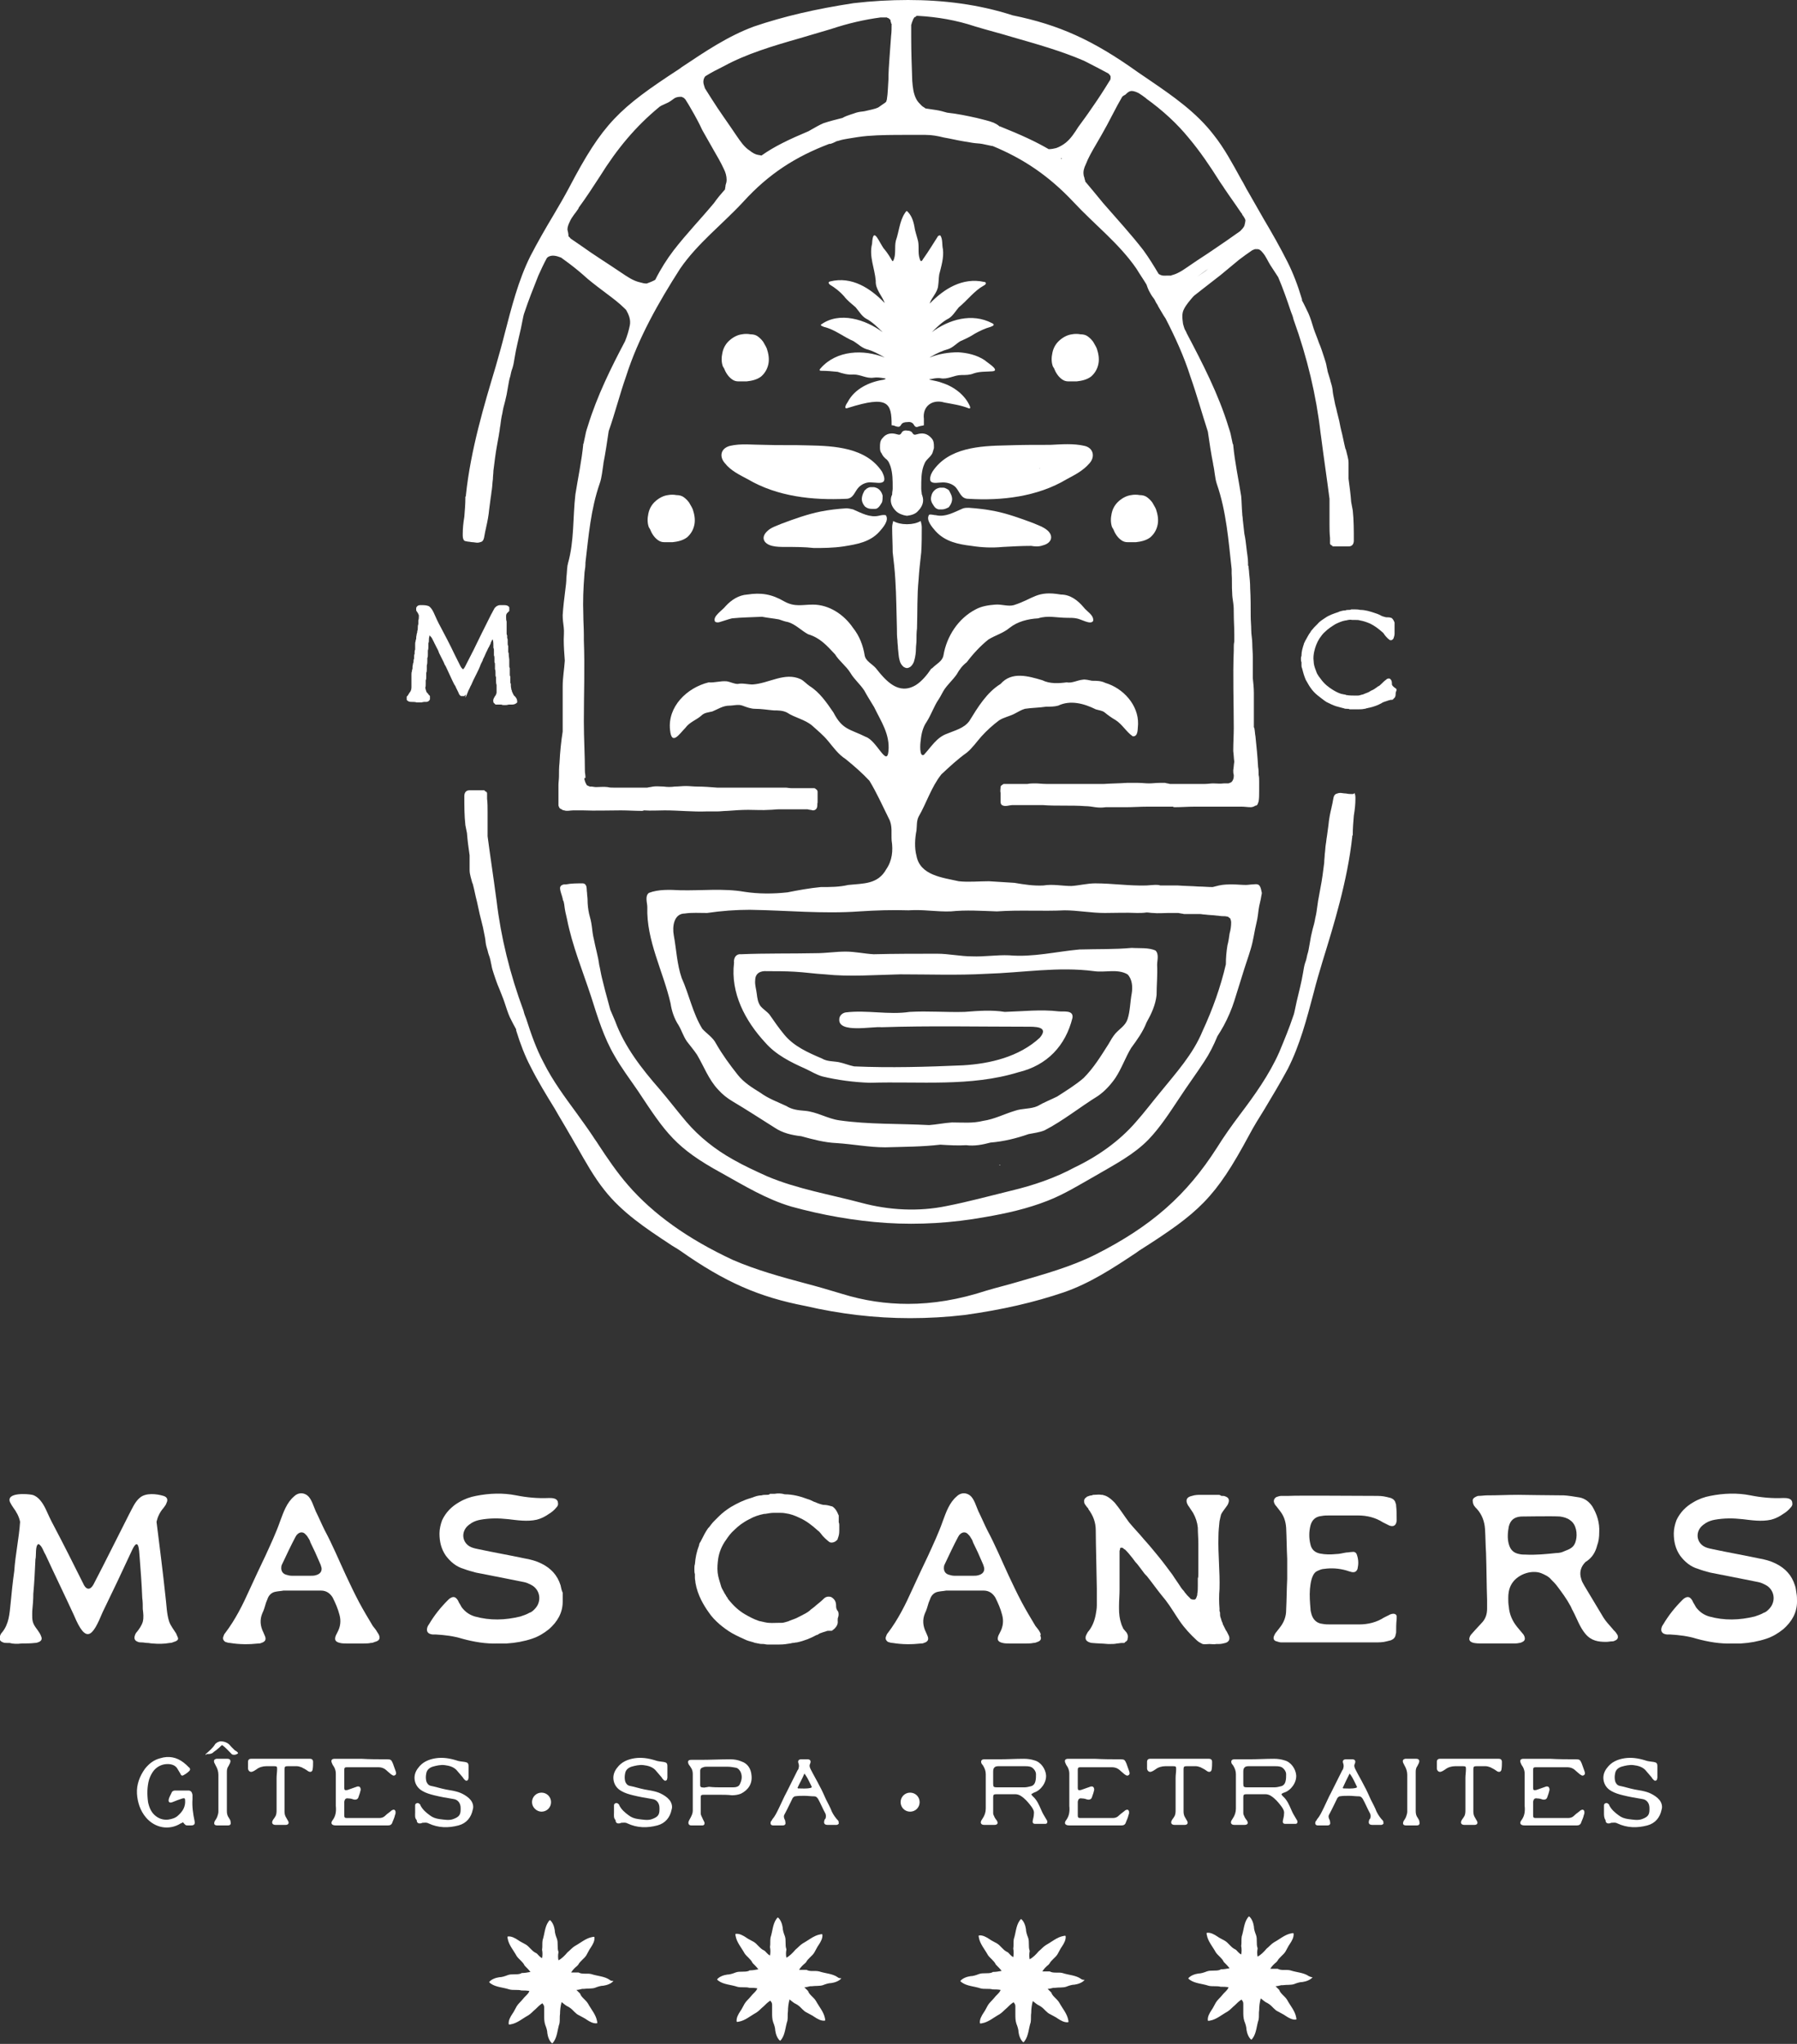 <?xml version="1.0" encoding="utf-8"?>
<!-- Generator: Adobe Illustrator 27.8.0, SVG Export Plug-In . SVG Version: 6.00 Build 0)  -->
<svg version="1.1" id="Layer_1" xmlns="http://www.w3.org/2000/svg" xmlns:xlink="http://www.w3.org/1999/xlink" x="0px" y="0px"
	 viewBox="0 0 339.8 386.4" style="enable-background:new 0 0 339.8 386.4;" xml:space="preserve">
<rect x="0" y="0" width="339.8" height="386.4" fill="#333333" stroke="none"/>
<style type="text/css">
	.st0{fill:#FFFFFF;}
</style>
<g>
	<g>
		<path class="st0" d="M262.9,305.2c-0.4,0.2-0.8,0.4-1.2,0.6c-1.4,0.9-3,1.3-4.7,1.3c-1.8,0-3.6,0-5.4,0c-0.5,0-1,0-1.5-0.1
			c-1.1-0.1-1.8-0.8-2.1-1.8c-0.1-0.4-0.2-0.7-0.2-1.1c-0.1-1.2-0.2-2.4-0.1-3.7c0.1-1,0.3-2.7,1.2-3.3c0.1,0,0.1-0.1,0.2-0.1
			c0.4-0.2,0.9-0.4,1.3-0.4c1.4-0.2,2.8-0.1,4.2,0.3c0.3,0.1,0.6,0.2,1,0.3c0.6,0.1,0.9-0.1,1.1-0.6c0.2-0.9,0.2-1.7-0.1-2.6
			c-0.1-0.4-0.4-0.7-0.9-0.6c-0.4,0-0.7,0.1-1.1,0.1c-0.7,0.1-1.3,0.3-2,0.3c-1,0.1-2,0.1-3-0.1c-1-0.2-1.6-0.8-1.8-1.7
			c-0.3-1.2-0.3-2.4,0-3.6c0.3-1.1,1-1.7,2.1-1.8c0.5-0.1,1-0.1,1.5-0.1c1.8,0,3.6,0,5.4,0c1.7,0,3.3,0.4,4.7,1.3
			c0.4,0.2,0.8,0.4,1.2,0.6c0.8,0.3,1.3,0,1.4-0.9c0-0.1,0-0.2,0-0.3c0-0.8,0-1.7-0.1-2.5c0-0.2,0-0.3-0.1-0.5
			c-0.1-0.5-0.4-0.8-0.9-1c-0.3-0.1-0.5-0.1-0.8-0.2c-0.8-0.2-1.5-0.2-2.3-0.2c-3.5,0-14.4-0.1-16.2,0c-0.5,0-1,0-1.4,0
			c-0.3,0-0.6,0.1-0.9,0.2c-0.4,0.2-0.6,0.6-0.5,1c0.1,0.3,0.2,0.5,0.4,0.7c0.2,0.3,0.5,0.6,0.7,0.9c0.8,1,1.1,2,1.2,3.2
			c0.1,2,0.1,3.9,0.2,5.9c0,0.6,0,1.3,0,1.9c0,0.6,0,1.3,0,1.9c-0.1,2-0.1,3.9-0.2,5.9c0,1.2-0.4,2.3-1.2,3.3
			c-0.2,0.3-0.5,0.6-0.7,0.9c-0.2,0.2-0.3,0.5-0.4,0.7c-0.2,0.5,0,0.9,0.5,1c0.3,0.1,0.6,0.2,0.9,0.2c0.5,0,0.9,0,1.4,0
			c1.8,0,12.7,0,16.2,0c0.8,0,1.6,0,2.3-0.2c0.3-0.1,0.5-0.1,0.8-0.2c0.5-0.2,0.8-0.5,0.9-1c0-0.2,0.1-0.3,0.1-0.5
			c0-0.8,0-1.7,0.1-2.5c0-0.1,0-0.2,0-0.3C264.2,305.2,263.7,304.9,262.9,305.2z"/>
		<path class="st0" d="M106,299.7c-0.6-1.9-1.8-3.2-3.6-4.1c-1-0.5-2.1-0.8-3.3-1c-2.8-0.6-5.7-1.1-8.5-1.7c-0.5-0.1-1-0.2-1.5-0.4
			c-1.6-0.7-2-2.6-0.8-3.9c0.3-0.3,0.6-0.5,0.9-0.7c0.5-0.3,1.1-0.5,1.7-0.6c1.7-0.3,3.4-0.3,5.2-0.1c1.7,0.2,3.6,0.5,5.4,0.1
			c0.8-0.2,1.6-0.6,2.3-1.1c0.5-0.3,1-0.7,1.4-1.2c0.2-0.2,0.4-0.5,0.3-0.9c0-0.4-0.3-0.7-0.7-0.8c-0.3-0.1-0.7-0.1-1-0.1
			c-2.1,0.1-4.2-0.1-6.2-0.5c-2.5-0.5-5.1-0.4-7.6,0.1c-1.1,0.2-2.2,0.6-3.2,1.2c-1.4,0.8-2.5,1.9-3.2,3.4c-0.3,0.8-0.5,1.7-0.5,2.5
			c0,1.5,0.3,2.9,1.2,4.2c0.9,1.2,2,2.1,3.4,2.5c0.8,0.3,1.5,0.5,2.3,0.7c2,0.4,4.1,0.8,6.1,1.2c1,0.2,2,0.4,3,0.6
			c0.5,0.1,0.9,0.3,1.3,0.5c1.8,0.9,2.1,3.2,0.7,4.6c-0.3,0.3-0.6,0.6-1,0.7c-0.5,0.3-1.1,0.5-1.7,0.7c-2.9,0.7-5.7,0.8-8.6,0
			c-1-0.3-1.7-0.8-2.3-1.5c-0.3-0.3-0.4-0.7-0.7-1.1c-0.1-0.2-0.2-0.5-0.4-0.7c-0.3-0.4-0.7-0.5-1.2-0.2c-0.2,0.1-0.4,0.3-0.5,0.4
			c-1.4,1.4-2.6,2.9-3.6,4.6c-0.1,0.1-0.1,0.2-0.2,0.3c-0.4,0.9-0.1,1.5,0.9,1.6c0.2,0,0.4,0,0.6,0c1.7,0.1,3.4,0.3,5,0.8
			c2.2,0.6,4.5,1,6.8,0.9c0.5,0,1.1,0,1.6,0c1.7-0.1,3.3-0.4,4.8-0.9c1.2-0.4,2.2-1,3.2-1.8c1.6-1.4,2.6-3.1,2.6-5.2
			c0-0.6,0-1.1,0-1.7C106.2,300.7,106.1,300.2,106,299.7z"/>
		<path class="st0" d="M71.7,309.2c-0.1-0.3-0.3-0.5-0.4-0.7c-0.2-0.4-0.5-0.7-0.8-1.1c-0.9-1.5-1.8-3-2.6-4.5
			c-0.9-1.7-1.7-3.4-2.5-5.1c-1.3-2.8-2.5-5.7-4-8.5c-0.6-1.2-1.1-2.4-1.7-3.6c-0.4-0.9-0.8-2.4-1.6-3c-0.8-0.6-1.8-0.5-2.5,0.2
			c-1.4,1.2-2,3-2.6,4.6c-0.8,2.3-1.8,4.4-2.8,6.6c-1,2.1-2,4.2-3,6.4c-1.3,2.9-2.7,5.7-4.6,8.2c-0.2,0.2-0.3,0.5-0.4,0.8
			c-0.1,0.4,0.1,0.7,0.4,0.9c0.3,0.1,0.6,0.2,0.9,0.2c1.8,0.3,3.6,0.3,5.4,0.1c0.2,0,0.3,0,0.5-0.1c0.7-0.2,1-0.6,0.7-1.3
			c-0.1-0.2-0.2-0.5-0.3-0.7c-0.6-1.2-0.7-2.4-0.2-3.6c0.3-0.6,0.5-1.3,0.7-2c0.1-0.3,0.3-0.7,0.4-1c0.3-0.6,0.8-1,1.5-1.1
			c0.5-0.1,0.9-0.1,1.4-0.2c1.1,0,2.2,0,3.3,0c1.3,0,2.5,0,3.8,0c1,0,1.7,0.5,2.2,1.3c0.5,1,1,2.1,1.3,3.3c0.3,1.1,0.2,2.2-0.4,3.3
			c-0.1,0.2-0.2,0.4-0.3,0.6c-0.3,0.8-0.1,1.2,0.8,1.4c0.4,0.1,0.8,0.1,1.2,0.1c1.1,0,2.2,0,3.3,0c0.4,0,0.9,0,1.3-0.1
			c0.3,0,0.6-0.1,0.8-0.2C71.7,310.2,71.9,309.8,71.7,309.2z M59.7,297.8c-0.3,0.1-0.7,0.1-1,0.1c-0.6,0-1.1,0-1.7,0v0
			c-0.6,0-1.2,0-1.8,0c-0.4,0-0.8-0.1-1.1-0.2c-0.7-0.2-1-0.8-0.9-1.5c0-0.2,0.1-0.4,0.2-0.6c0.8-1.7,1.6-3.4,2.5-5.1
			c0.1-0.1,0.1-0.2,0.2-0.3c0.5-0.6,1.2-0.7,1.7-0.1c0.1,0.1,0.3,0.3,0.4,0.5c0.2,0.3,0.4,0.6,0.5,1c0.6,1.2,1.2,2.5,1.7,3.7
			c0.2,0.4,0.3,0.7,0.4,1.1C60.9,297.1,60.5,297.6,59.7,297.8z"/>
		<path class="st0" d="M196.6,308.5c-0.2-0.4-0.5-0.7-0.8-1.1c-0.9-1.5-1.8-3-2.6-4.5c-0.9-1.7-1.7-3.4-2.5-5.1
			c-1.3-2.8-2.5-5.7-4-8.5c-0.6-1.2-1.1-2.4-1.7-3.6c-0.4-0.9-0.8-2.4-1.6-3c-0.8-0.6-1.8-0.5-2.5,0.2c-1.4,1.2-2,3-2.6,4.6
			c-0.8,2.3-1.8,4.4-2.8,6.6c-1,2.1-2,4.2-3,6.4c-1.3,2.9-2.7,5.7-4.6,8.2c-0.2,0.2-0.3,0.5-0.4,0.8c-0.1,0.4,0.1,0.7,0.4,0.9
			c0.3,0.1,0.6,0.2,0.9,0.2c1.8,0.3,3.6,0.3,5.4,0.1c0.2,0,0.3,0,0.5-0.1c0.7-0.2,1-0.6,0.7-1.3c-0.1-0.2-0.2-0.5-0.3-0.7
			c-0.6-1.2-0.7-2.4-0.2-3.6c0.3-0.6,0.5-1.3,0.7-2c0.1-0.3,0.3-0.7,0.4-1c0.3-0.6,0.8-1,1.5-1.1c0.5-0.1,0.9-0.1,1.4-0.2
			c1.1,0,2.2,0,3.3,0c1.3,0,2.5,0,3.8,0c1,0,1.7,0.5,2.2,1.3c0.5,1,1,2.1,1.3,3.3c0.3,1.1,0.2,2.2-0.4,3.3c-0.1,0.2-0.2,0.4-0.3,0.6
			c-0.3,0.8-0.1,1.2,0.8,1.4c0.4,0.1,0.8,0.1,1.2,0.1c1.1,0,2.2,0,3.3,0c0.4,0,0.9,0,1.3-0.1c0.3,0,0.6-0.1,0.8-0.2
			c0.6-0.2,0.8-0.6,0.5-1.2C196.9,309,196.7,308.7,196.6,308.5z M185,297.8c-0.3,0.1-0.7,0.1-1,0.1c-0.6,0-1.1,0-1.7,0v0
			c-0.6,0-1.2,0-1.8,0c-0.4,0-0.8-0.1-1.1-0.2c-0.7-0.2-1-0.8-0.9-1.5c0-0.2,0.1-0.4,0.2-0.6c0.8-1.7,1.6-3.4,2.5-5.1
			c0.1-0.1,0.1-0.2,0.2-0.3c0.5-0.6,1.2-0.7,1.7-0.1c0.1,0.1,0.3,0.3,0.4,0.5c0.2,0.3,0.4,0.6,0.5,1c0.6,1.2,1.2,2.5,1.7,3.7
			c0.2,0.4,0.3,0.7,0.4,1.1C186.2,297.1,185.8,297.6,185,297.8z"/>
		<path class="st0" d="M232.1,308.7c-0.1-0.2-0.2-0.4-0.3-0.5c-0.2-0.4-0.4-0.8-0.6-1.2c0,0.1,0,0,0-0.1c0-0.1,0-0.1-0.1-0.2
			c0-0.1-0.1-0.2-0.1-0.3c-0.1-0.2-0.1-0.4-0.2-0.6c-0.1-0.3-0.1-0.5-0.1-0.8c0-0.1,0-0.3-0.1-0.4c0-0.1,0-0.1,0-0.2
			c0-0.1,0-0.2,0-0.3c-0.1-1.2-0.1-2.5,0-3.7c0.1-3.3-0.3-6.6-0.2-9.9c0-1,0.1-1.9,0.2-2.9c0.1-0.5,0.2-0.9,0.3-1.3
			c0.2-0.4,0.5-0.8,0.8-1.2c0.2-0.3,0.5-0.6,0.6-1c0.2-0.6,0-1-0.6-1.2c-0.2-0.1-0.4-0.1-0.6-0.1l0,0l-0.1,0c-0.1,0-0.1,0-0.2-0.1
			c-0.2-0.1-0.3-0.1-0.5-0.1c-0.2,0-0.3,0-0.5,0c-0.1,0-0.1,0-0.2,0c-0.3,0-0.5,0-0.8,0c-0.4,0-0.8,0-1.1,0c0,0,0,0-0.1,0
			c-0.2,0-0.3,0-0.5,0c-0.5,0-1.1,0-1.7,0.2c0,0,0,0,0,0c-1,0.2-1.3,0.8-0.8,1.7c0.1,0.2,0.3,0.4,0.4,0.6c0.2,0.3,0.4,0.6,0.6,0.9
			c0.5,0.9,0.8,1.8,0.9,2.8c0,1,0.1,2,0.1,3c0,1.9,0,3.9,0,5.8c0,0.3,0,0.5-0.1,0.8c0,0.3,0,0.5,0,0.8c0,0.1,0,0.2,0,0.3
			c0,0.1,0,0.1,0,0.2c0,0,0,0,0,0.1c0,0.5,0,1-0.1,1.5c0,0.2,0,0.3-0.1,0.5c0,0.1-0.1,0.2-0.1,0.3c-0.1,0.2-0.2,0.3-0.4,0.3
			c-0.1,0-0.4,0-0.6-0.1c0,0-0.1,0-0.1-0.1c0,0,0,0,0,0c-0.2-0.2-0.4-0.4-0.6-0.6c-0.2-0.2-0.3-0.4-0.5-0.6
			c-0.1-0.2-0.3-0.4-0.4-0.5c-0.1-0.1-0.2-0.3-0.3-0.4c-0.5-0.8-1.1-1.6-1.6-2.4c-0.9-1.2-1.7-2.3-2.6-3.4c-0.9-1.1-1.8-2.2-2.8-3.3
			c-0.9-1.1-1.9-2.1-2.8-3.2c-0.9-1.2-1.7-2.5-2.7-3.7c-0.5-0.5-1-1-1.7-1.3c-0.2-0.1-0.4-0.1-0.6-0.2c0,0,0,0-0.1,0
			c0,0-0.1,0-0.1,0c-0.5-0.1-1,0-1.5,0c-0.1,0-0.2,0-0.3,0.1c-0.3,0-0.6,0.1-0.8,0.2l-0.1,0l-0.1,0.1c-0.3,0.2-0.5,0.4-0.5,0.7
			c0,0.2,0,0.4,0.1,0.6c0.2,0.3,0.4,0.6,0.7,0.9c0,0,0,0,0,0.1c0.9,1.2,1.4,2.5,1.4,4c0,2.4,0.2,9.7,0.2,11c0,1.1,0,2.1,0,3.2
			c0,0.6-0.1,1.1-0.2,1.7c-0.2,1.1-0.6,2.2-1.3,3.1c-0.2,0.2-0.3,0.4-0.4,0.6c-0.1,0.2-0.2,0.4-0.2,0.5c-0.1,0.5,0.1,0.8,0.5,1
			c0.2,0.1,0.5,0.2,0.7,0.2c1,0.1,2,0.1,3,0.2c0.1,0,0.2,0,0.4,0c0,0,0.1,0,0.1,0c0.4,0,0.8,0,1.2-0.1c0.3,0,0.6-0.1,1-0.1l0.4,0
			l0.2-0.2c0.2-0.1,0.3-0.2,0.4-0.4l0,0l0-0.1c0.2-0.6,0-1-0.2-1.3c-0.2-0.2-0.4-0.5-0.6-0.7c0,0,0,0,0,0c-0.1-0.3-0.3-0.6-0.4-1
			c-0.3-0.9-0.4-1.8-0.4-2.8c0-0.2,0-0.3,0-0.5c0-1,0.1-2.1,0.1-3.1c0-1.1,0-2.2,0-3.3c0-0.1,0-0.2,0-0.3c0-0.2,0-0.3,0-0.5
			c0,0,0,0,0,0c0-0.1,0-0.1,0-0.2c0-0.5,0-1,0-1.5c0-0.5,0-1,0-1.5c0-0.1,0.1-0.2,0.1-0.4c0,0,0,0,0,0c0,0,0,0,0,0c0,0,0,0,0-0.1
			c0,0,0,0,0,0c0,0,0,0,0.1-0.1c0,0,0,0,0,0c0,0,0.1,0,0.1,0c0,0,0,0,0.1,0c0,0,0,0,0,0c0,0,0,0,0,0c0,0,0,0,0.1,0c0.1,0,0.1,0,0,0
			c0.1,0,0.2,0.1,0.3,0.2c0.1,0.1,0.2,0.1,0.3,0.2c0.5,0.5,0.9,1,1.3,1.5c0.2,0.3,0.4,0.5,0.6,0.8c0.3,0.3,0.6,0.7,0.9,1.1
			c0.2,0.3,0.4,0.5,0.6,0.8c0.2,0.3,0.5,0.6,0.7,0.8c0.2,0.3,0.5,0.6,0.7,0.9c0.9,1.2,1.8,2.4,2.8,3.6c1,1.3,1.8,2.7,2.7,4
			c0.9,1.3,2,2.5,3.2,3.6c0.3,0.3,0.7,0.5,1.1,0.7c0.4,0.1,0.8,0,1.3,0c0.4,0,0.9,0.1,1.3,0c0.2,0,0.3,0,0.5,0
			c0.4,0,0.8-0.1,1.2-0.2c0.7-0.2,0.9-0.7,0.7-1.3C232.3,309.1,232.2,308.9,232.1,308.7z"/>
		<path class="st0" d="M305.6,308.7c-0.2-0.3-0.5-0.5-0.7-0.8c-0.6-0.7-1.2-1.3-1.7-2.1c-1.2-2-2.4-4-3.6-6
			c-0.2-0.4-0.5-0.8-0.6-1.3c-0.4-1.2-0.1-2.3,0.8-3.2c0.1-0.1,0.2-0.1,0.3-0.2c1-0.7,1.6-1.7,1.9-2.9c0.3-0.8,0.4-1.6,0.4-2.5
			c0.1-1.8-0.4-3.4-1.3-4.9c-0.6-0.9-1.4-1.5-2.4-1.7c-0.5-0.1-2.5-0.4-3-0.4c-2.2,0-8.2-0.1-8.6-0.1c-2.2,0-3.7,0.1-5.9,0.1
			c-0.5,0-1.1,0.1-1.6,0.1c-0.2,0-0.4,0.1-0.6,0.2c-0.4,0.2-0.6,0.5-0.5,0.9c0,0.2,0.1,0.5,0.2,0.7c0.2,0.3,0.4,0.5,0.6,0.7
			c0.9,1,1.4,2.3,1.5,3.7c0.1,1.5,0.1,3.1,0.2,4.6c0.1,3,0.1,5.9,0.2,8.9c0,0.3,0,0.6,0,0.8c0,0.3,0,0.5,0,0.8c0,1.1-0.3,2-1.1,2.8
			c-0.4,0.4-0.8,0.9-1.2,1.3c-0.3,0.3-0.5,0.6-0.8,0.9c-0.5,0.8-0.3,1.3,0.6,1.5c0.5,0.1,1.1,0.1,1.6,0.1c2,0,4,0,5.9,0
			c0.4,0,0.7,0,1.1-0.1c0.2,0,0.4-0.1,0.6-0.2c0.4-0.2,0.5-0.5,0.4-0.9c-0.1-0.3-0.2-0.5-0.4-0.7c-0.3-0.4-0.7-0.8-1-1.2
			c-0.9-1.1-1.5-2.4-1.6-3.9c-0.1-0.5-0.1-1.1-0.1-1.6c0-0.8,0.1-1.6,0.5-2.4c1-2,3.8-3,5.7-2.3c0.7,0.3,1.4,0.6,1.9,1.2
			c0.4,0.4,0.8,0.8,1.1,1.2c0.9,1.2,1.8,2.4,2.5,3.7c0.2,0.3,0.3,0.7,0.5,1c0.8,1.5,1.3,3.1,2.4,4.4c1.1,1.3,2.4,1.5,3.9,1.5
			c0.4,0,0.8-0.1,1.2-0.1c0.2,0,0.4-0.1,0.6-0.2c0.4-0.2,0.5-0.5,0.4-0.9C305.9,309.1,305.7,308.9,305.6,308.7z M298,291.2
			c-0.3,1.3-1,1.6-2.3,2.1c-0.4,0.2-0.9,0.3-1.4,0.3c-1.9,0.2-3.9,0.4-5.8,0.3c-0.4,0-0.8,0-1.2-0.1c-1.1-0.2-1.7-0.8-2-1.9
			c-0.3-1.1-0.2-2.2,0-3.3c0.3-1.2,1-1.8,2.3-1.9c0.4,0,6-0.1,7.4,0c0.7,0.1,1.4,0.3,1.9,0.7C298.1,288.2,298.3,290,298,291.2z"/>
		<path class="st0" d="M339.7,301.2c-0.1-0.5-0.1-1-0.3-1.5c-0.6-1.9-1.8-3.2-3.6-4.1c-1-0.5-2.1-0.8-3.3-1
			c-2.8-0.6-5.7-1.1-8.5-1.7c-0.5-0.1-1-0.2-1.5-0.4c-1.6-0.7-2-2.6-0.8-3.9c0.3-0.3,0.6-0.5,0.9-0.7c0.5-0.3,1.1-0.5,1.7-0.6
			c1.7-0.3,3.4-0.3,5.2-0.1c1.7,0.2,3.6,0.5,5.4,0.1c0.8-0.2,1.6-0.6,2.3-1.1c0.5-0.3,1-0.7,1.4-1.2c0.2-0.2,0.4-0.5,0.3-0.9
			c0-0.4-0.3-0.7-0.7-0.8c-0.3-0.1-0.7-0.1-1-0.1c-2.1,0.1-4.2-0.1-6.2-0.5c-2.5-0.5-5.1-0.4-7.6,0.1c-1.1,0.2-2.2,0.6-3.2,1.2
			c-1.4,0.8-2.5,1.9-3.2,3.4c-0.3,0.8-0.5,1.7-0.5,2.5c0,1.5,0.3,2.9,1.2,4.2c0.9,1.2,2,2.1,3.4,2.5c0.8,0.3,1.5,0.5,2.3,0.7
			c2,0.4,4.1,0.8,6.1,1.2c1,0.2,2,0.4,3,0.6c0.5,0.1,0.9,0.3,1.3,0.5c1.8,0.9,2.1,3.2,0.7,4.6c-0.3,0.3-0.6,0.6-1,0.7
			c-0.5,0.3-1.1,0.5-1.7,0.7c-2.9,0.7-5.7,0.8-8.6,0c-1-0.3-1.7-0.8-2.3-1.5c-0.3-0.3-0.4-0.7-0.7-1.1c-0.1-0.2-0.2-0.5-0.4-0.7
			c-0.3-0.4-0.7-0.5-1.2-0.2c-0.2,0.1-0.4,0.3-0.5,0.4c-1.4,1.4-2.6,2.9-3.6,4.6c-0.1,0.1-0.1,0.2-0.2,0.3c-0.4,0.9-0.1,1.5,0.9,1.6
			c0.2,0,0.4,0,0.6,0c1.7,0.1,3.4,0.3,5,0.8c2.2,0.6,4.5,1,6.8,0.9c0.5,0,1.1,0,1.6,0c1.7-0.1,3.3-0.4,4.8-0.9
			c1.2-0.4,2.2-1,3.2-1.8c1.6-1.4,2.6-3.1,2.6-5.2C339.8,302.3,339.8,301.7,339.7,301.2z"/>
		<path class="st0" d="M33.6,309.5c-0.1-0.2-0.2-0.5-0.3-0.7c-0.5-0.8-1-1.4-1.3-2.2c-0.5-1.5-0.5-3.2-0.7-4.7
			c-0.5-4.7-1.1-9.4-1.7-14.2c0.2-0.9,0.6-1.8,1.3-2.6c0.2-0.3,0.5-0.6,0.6-1c0.3-0.6,0.1-1.1-0.6-1.3c-1.3-0.4-3.3-0.6-4.4,0.3
			c-1,0.8-1.5,2.1-2.1,3.2c-2.3,4.5-4.4,8.8-6.7,13.2c-0.7,1.3-1.5,1-2-0.2c-1.8-3.6-3.6-7.2-5.5-10.8c-0.6-1.1-1.1-2.2-1.6-3.3
			c-0.5-1-1.3-2.3-2.5-2.6c-0.9-0.2-5-0.5-4.2,1.4c0.2,0.4,0.4,0.7,0.6,1c0.6,0.8,1.1,1.7,1.3,2.7c0,0,0,0,0,0
			c-0.2,3.1-0.9,6.2-1.1,9.3c-0.3,2.1-0.5,4.1-0.7,6.2c-0.2,1.9-0.3,3.8-1.6,5.4c-0.2,0.2-0.3,0.4-0.4,0.7c-0.2,0.6,0,1,0.6,1.2
			c0.2,0.1,0.5,0.1,0.7,0.1c0.2,0,0.4,0,0.5,0c0.7,0.2,1.5,0.2,2.3,0.1c0.8,0,1.7,0,2.5-0.1c0.3,0,0.6-0.1,0.8-0.2
			c0.4-0.2,0.6-0.5,0.4-1c-0.3-0.9-1-1.5-1.4-2.3c-0.4-0.8-0.3-1.6-0.3-2.5c0.1-1.1,0.2-2.2,0.2-3.3c0.2-2.2,0.3-4.3,0.4-6.5
			c0.2-0.7-0.1-2.7,0.6-2.9c0.7,0.4,0.9,1.4,1.3,2c1.7,3.7,3.7,7.8,5.4,11.5c2.3,5.5,3.5,4,5.4-0.6c1.9-3.9,3.8-7.9,5.6-11.8
			c1.2-2.5,1.3,0,1.4,1.3c0.2,2.6,0.4,5.2,0.5,7.8c0.1,0.7,0.1,1.4,0.1,2.1c0.1,0.8,0.2,1.6,0,2.4c-0.2,0.7-0.7,1.4-1.1,1.9
			c-0.2,0.2-0.3,0.4-0.4,0.7c-0.2,0.6,0,1,0.6,1.2c0.2,0.1,0.5,0.1,0.7,0.1c0.4,0,0.7,0.1,1.1,0.1c0.3,0,0.6,0.1,0.9,0.1
			c1.1,0.1,2.2,0.1,3.3-0.1c0.3,0,0.6-0.1,0.8-0.2C33.6,310.2,33.8,309.9,33.6,309.5z"/>
		<path class="st0" d="M158.1,303.6c0-0.7-0.2-1.2-0.8-1.6l-0.2-0.1c-0.8-0.2-1.2,0.2-1.4,0.4c-0.4,0.4-0.9,0.8-1.4,1.2
			c-0.3,0.3-0.6,0.5-1,0.8l-0.2,0.2c-0.5,0.4-1.1,0.7-1.7,1l-0.4,0.2c-0.5,0.3-1.2,0.5-1.7,0.7l-0.2,0.1c-0.4,0.1-0.9,0.3-1.3,0.3
			l-0.5,0c-0.9,0-1.8,0.1-2.6-0.1c-0.2,0-0.3-0.1-0.5-0.1c-0.3-0.1-0.6-0.1-0.8-0.2c-0.9-0.3-1.8-0.8-2.5-1.2
			c-1.2-0.7-2.2-1.6-3.3-3l0-0.1c-0.2-0.2-0.3-0.4-0.4-0.6c-0.1-0.1-0.2-0.3-0.3-0.5c-0.2-0.4-0.5-0.8-0.6-1.3
			c-0.2-0.7-0.5-1.5-0.6-2.4c-0.1-1,0-1.8,0.1-2.6c0.2-1.3,0.7-2.5,1.5-3.6c0.4-0.6,0.9-1.3,1.6-1.9c0.7-0.7,1.6-1.4,2.8-2
			c0.9-0.5,1.8-0.8,2.8-1l0.2,0c0.6-0.1,1.1-0.2,1.7-0.2c0.2,0,0.4,0,0.6,0l0.3,0c0.4,0,0.8,0,1.3,0.1c0.8,0.1,1.7,0.4,2.7,0.9
			c1.1,0.5,2.2,1.3,3.4,2.4c0.2,0.1,0.3,0.3,0.5,0.5c0.4,0.6,1.1,1.2,1.6,1.6l0.2,0.1c0.5,0.1,1-0.1,1.4-0.6l0-0.1
			c0.2-0.5,0.3-0.9,0.3-1.5c0-0.2,0-0.3,0-0.5c0-0.1,0-0.3,0-0.4v-0.1c0-0.2,0-0.4-0.1-0.6c0-0.1,0-0.2,0-0.4v-0.1
			c0-0.2,0-0.4,0-0.6l0-0.2l-0.1-0.2c-0.2-0.5-0.5-1.1-1.1-1.5l-0.4-0.1c-0.3-0.1-0.8-0.2-1.2-0.2c0,0-0.1,0-0.1,0
			c-0.5-0.1-1.1-0.3-1.5-0.5l-0.3-0.1c-0.4-0.2-0.8-0.4-1.2-0.5c-1.3-0.5-2.8-0.9-4.3-0.9c-0.7-0.2-1.3-0.2-1.9-0.1
			c-0.3,0-0.5,0-0.8,0l-0.1,0l-0.1,0.1c-0.1,0.1-0.4,0.1-0.6,0.1c-0.3,0-0.6,0-0.9,0.1c-0.6,0-1.2,0.2-1.7,0.4l-0.3,0.1
			c-1.4,0.4-2.6,1-3.8,1.7c-0.8,0.5-1.6,1.1-2.3,1.8c-0.3,0.3-0.6,0.6-0.9,0.9c-0.3,0.3-0.6,0.7-0.9,1.1l-0.2,0.2
			c-0.5,0.7-0.9,1.5-1.3,2.3c-0.1,0.2-0.2,0.4-0.3,0.5c0,0.1-0.1,0.2-0.1,0.3l0,0.1c-0.5,1.3-0.7,2.4-0.8,3.6
			c-0.1,0.3-0.1,0.6-0.1,0.8l0,0.1c0,0.4,0,0.7,0.1,1c0,0.1,0,0.2,0,0.3c0,0.1,0,0.3,0,0.4c0,0.3,0.1,0.6,0.1,0.9
			c0.2,1.2,0.6,2.3,1.1,3.3c0.4,0.8,0.9,1.6,1.4,2.3c0.6,0.9,1.3,1.6,2.1,2.3c0.6,0.5,1.5,1.2,2.4,1.7c0.9,0.5,1.8,0.9,2.7,1.3
			c0.5,0.2,1.1,0.3,1.6,0.5c0.2,0,0.4,0.1,0.6,0.1c0.3,0.1,0.6,0.1,0.9,0.1c0.3,0,0.5,0.1,0.8,0.1l0.1,0l0,0c0.4,0,0.9,0,1.3,0
			c0.3,0,0.6,0,0.9,0c0.8,0,1.4-0.1,2-0.2c0.2,0,0.3-0.1,0.5-0.1c0.3,0,0.5-0.1,0.8-0.1c1.4-0.3,2.6-0.8,3.7-1.4l0.1,0
			c0.2-0.1,0.3-0.2,0.5-0.3c0.5-0.2,0.9-0.3,1.2-0.4c0.2-0.1,0.4-0.1,0.6-0.1c0.1,0,0.2,0,0.3,0l0.2,0l0.5-0.4
			c0.4-0.4,0.7-0.9,0.6-1.5c0-0.3,0-0.5,0.1-0.7c0.1-0.3,0.1-0.7,0-1C158.1,304.2,158.1,303.9,158.1,303.6z"/>
	</g>
	<g>
		<path class="st0" d="M115.3,374.3c-1-0.7-2.3-0.7-3.5-1.1c-0.8-0.2-1.7,0.1-2.4-0.3c-0.5,0-1,0-1.4,0c0,0,0,0,0,0
			c0.3-0.5,0.7-0.9,1.2-1.3c0,0,0-0.1,0.1-0.1c0.4-0.8,1.2-1.2,1.6-1.9c0.3-0.5,0.5-1,0.8-1.4c0.4-0.6,0.8-1.3,0.7-2
			c-0.1-0.1-0.3,0-0.4,0c-1.2,0.2-2.2,1.1-3.3,1.7c-0.5,0.3-0.9,0.8-1.4,1.2c-0.5,0.6-1.1,1.2-1.7,1.5c-0.1-0.5-0.1-1,0-1.5
			c0,0,0-0.1,0-0.1c-0.3-0.8,0-1.7-0.3-2.5c-0.2-0.5-0.4-1.1-0.4-1.6c-0.1-0.7-0.4-1.5-0.9-1.9c-0.1,0-0.2,0.2-0.3,0.3
			c-0.7,1-0.7,2.3-1.1,3.5c-0.1,0.6,0,1.2-0.1,1.8c0.1,0.5,0.1,1.1,0,1.6c-0.4-0.2-0.7-0.6-1-0.9c-0.1,0-0.1-0.1-0.2-0.1
			c-0.8-0.4-1.2-1.2-1.9-1.6c-0.5-0.3-1-0.5-1.4-0.8c-0.6-0.4-1.3-0.8-2-0.7c-0.1,0.1,0,0.3,0,0.4c0.2,1.2,1.1,2.2,1.7,3.3
			c0.4,0.6,1.2,1.1,1.5,1.8c0.4,0.4,0.8,0.8,1.1,1.2c-0.5,0.1-1.1,0.2-1.6,0.2c-0.1,0-0.1,0-0.2,0.1c-0.8,0.3-1.7,0-2.5,0.3
			c-0.5,0.2-1.1,0.4-1.6,0.4c-0.7,0.1-1.5,0.4-1.9,0.9c0,0.1,0.2,0.2,0.3,0.3c1,0.7,2.3,0.7,3.5,1.1c0.7,0.2,1.6,0,2.3,0.2
			c0.5,0,1,0,1.5,0.1c0,0.1-0.1,0.2-0.2,0.4c-0.3,0.4-0.7,0.7-1,1.1c-0.4,0.5-0.9,0.9-1.2,1.4c-0.3,0.5-0.5,1-0.8,1.4
			c-0.4,0.6-0.8,1.3-0.7,2c0.1,0.1,0.3,0,0.4,0c1.2-0.2,2.2-1.1,3.3-1.7c0.5-0.3,0.9-0.8,1.4-1.2c0.4-0.4,0.8-0.8,1.3-1.1
			c0,0,0,0.1,0,0.1c0.2,0.2,0.3,0.4,0.3,0.7c0,0.5,0,1,0,1.5c0,0.6,0,1.2,0.2,1.8c0.2,0.5,0.4,1.1,0.4,1.6c0.1,0.7,0.4,1.5,0.9,1.9
			c0.1,0,0.2-0.2,0.3-0.3c0.7-1,0.7-2.3,1.1-3.5c0.1-0.6,0-1.2,0.1-1.8c0-0.7,0.1-1.5,0.3-2.2c0.4,0.3,0.8,0.7,1.3,0.9
			c0.1,0.1,0.2,0.1,0.3,0.2c0.6,0.4,1,1.1,1.7,1.4c0.5,0.3,1,0.5,1.4,0.8c0.6,0.4,1.3,0.8,2,0.7c0.1-0.1,0-0.3,0-0.4
			c-0.2-1.2-1.1-2.2-1.7-3.3c-0.4-0.7-1.3-1.2-1.5-1.9c-0.2-0.2-0.4-0.4-0.7-0.7c0.3,0,0.7-0.1,1.1-0.2c0.1,0,0.2,0,0.3,0
			c0.7-0.1,1.5,0,2.1-0.2c0.5-0.2,1.1-0.4,1.6-0.4c0.7-0.1,1.5-0.4,1.9-0.9C115.5,374.5,115.4,374.4,115.3,374.3z"/>
		<path class="st0" d="M158.4,373.8c-1-0.7-2.3-0.7-3.5-1.1c-0.8-0.2-1.7,0.1-2.4-0.3c-0.5,0-1,0-1.4,0c0,0,0,0,0,0
			c0.3-0.5,0.7-0.9,1.2-1.3c0,0,0-0.1,0.1-0.1c0.4-0.8,1.2-1.2,1.6-1.9c0.3-0.5,0.5-1,0.8-1.4c0.4-0.6,0.8-1.3,0.7-2
			c-0.1-0.1-0.3,0-0.4,0c-1.2,0.2-2.2,1.1-3.3,1.7c-0.5,0.3-0.9,0.8-1.4,1.2c-0.5,0.6-1.1,1.2-1.7,1.5c-0.1-0.5-0.1-1,0-1.5
			c0,0,0-0.1,0-0.1c-0.3-0.8,0-1.7-0.3-2.5c-0.2-0.5-0.4-1.1-0.4-1.6c-0.1-0.7-0.4-1.5-0.9-1.9c-0.1,0-0.2,0.2-0.3,0.3
			c-0.7,1-0.7,2.3-1.1,3.5c-0.1,0.6,0,1.2-0.1,1.8c0.1,0.5,0.1,1.1,0,1.6c-0.4-0.2-0.7-0.6-1-0.9c-0.1,0-0.1-0.1-0.2-0.1
			c-0.8-0.4-1.2-1.2-1.9-1.6c-0.5-0.3-1-0.5-1.4-0.8c-0.6-0.4-1.3-0.8-2-0.7c-0.1,0.1,0,0.3,0,0.4c0.2,1.2,1.1,2.2,1.7,3.3
			c0.4,0.6,1.2,1.1,1.5,1.8c0.4,0.4,0.8,0.8,1.1,1.2c-0.5,0.1-1.1,0.2-1.6,0.2c-0.1,0-0.1,0-0.2,0.1c-0.8,0.3-1.7,0-2.5,0.3
			c-0.5,0.2-1.1,0.4-1.6,0.4c-0.7,0.1-1.5,0.4-1.9,0.9c0,0.1,0.2,0.2,0.3,0.3c1,0.7,2.3,0.7,3.5,1.1c0.7,0.2,1.6,0,2.3,0.2
			c0.5,0,1,0,1.5,0.1c0,0.1-0.1,0.2-0.2,0.4c-0.3,0.4-0.7,0.7-1,1.1c-0.4,0.5-0.9,0.9-1.2,1.4c-0.3,0.5-0.5,1-0.8,1.4
			c-0.4,0.6-0.8,1.3-0.7,2c0.1,0.1,0.3,0,0.4,0c1.2-0.2,2.2-1.1,3.3-1.7c0.5-0.3,0.9-0.8,1.4-1.2c0.4-0.4,0.8-0.8,1.3-1.1
			c0,0,0,0.1,0,0.1c0.2,0.2,0.3,0.4,0.3,0.7c0,0.5,0,1,0,1.5c0,0.6,0,1.2,0.2,1.8c0.2,0.5,0.4,1.1,0.4,1.6c0.1,0.7,0.4,1.5,0.9,1.9
			c0.1,0,0.2-0.2,0.3-0.3c0.7-1,0.7-2.3,1.1-3.5c0.1-0.6,0-1.2,0.1-1.8c0-0.7,0.1-1.5,0.3-2.2c0.4,0.3,0.8,0.7,1.3,0.9
			c0.1,0.1,0.2,0.1,0.3,0.2c0.6,0.4,1,1.1,1.7,1.4c0.5,0.3,1,0.5,1.4,0.8c0.6,0.4,1.3,0.8,2,0.7c0.1-0.1,0-0.3,0-0.4
			c-0.2-1.2-1.1-2.2-1.7-3.3c-0.4-0.7-1.3-1.2-1.5-1.9c-0.2-0.2-0.4-0.4-0.7-0.7c0.3,0,0.7-0.1,1.1-0.2c0.1,0,0.2,0,0.3,0
			c0.7-0.1,1.5,0,2.1-0.2c0.5-0.2,1.1-0.4,1.6-0.4c0.7-0.1,1.5-0.4,1.9-0.9C158.7,374,158.5,373.9,158.4,373.8z"/>
		<path class="st0" d="M204.4,374.1c-1-0.7-2.3-0.7-3.5-1.1c-0.8-0.2-1.7,0.1-2.4-0.3c-0.5,0-1,0-1.4,0c0,0,0,0,0,0
			c0.3-0.5,0.7-0.9,1.2-1.3c0,0,0-0.1,0.1-0.1c0.4-0.8,1.2-1.2,1.6-1.9c0.3-0.5,0.5-1,0.8-1.4c0.4-0.6,0.8-1.3,0.7-2
			c-0.1-0.1-0.3,0-0.4,0c-1.2,0.2-2.2,1.1-3.3,1.7c-0.5,0.3-0.9,0.8-1.4,1.2c-0.5,0.6-1.1,1.2-1.7,1.5c-0.1-0.5-0.1-1,0-1.5
			c0,0,0-0.1,0-0.1c-0.3-0.8,0-1.7-0.3-2.5c-0.2-0.5-0.4-1.1-0.4-1.6c-0.1-0.7-0.4-1.5-0.9-1.9c-0.1,0-0.2,0.2-0.3,0.3
			c-0.7,1-0.7,2.3-1.1,3.5c-0.1,0.6,0,1.2-0.1,1.8c0.1,0.5,0.1,1.1,0,1.6c-0.4-0.2-0.7-0.6-1-0.9c-0.1,0-0.1-0.1-0.2-0.1
			c-0.8-0.4-1.2-1.2-1.9-1.6c-0.5-0.3-1-0.5-1.4-0.8c-0.6-0.4-1.3-0.8-2-0.7c-0.1,0.1,0,0.3,0,0.4c0.2,1.2,1.1,2.2,1.7,3.3
			c0.4,0.6,1.2,1.1,1.5,1.8c0.4,0.4,0.8,0.8,1.1,1.2c-0.5,0.1-1.1,0.2-1.6,0.2c-0.1,0-0.1,0-0.2,0.1c-0.8,0.3-1.7,0-2.5,0.3
			c-0.5,0.2-1.1,0.4-1.6,0.4c-0.7,0.1-1.5,0.4-1.9,0.9c0,0.1,0.2,0.2,0.3,0.3c1,0.7,2.3,0.7,3.5,1.1c0.7,0.2,1.6,0,2.3,0.2
			c0.5,0,1,0,1.5,0.1c0,0.1-0.1,0.2-0.2,0.4c-0.3,0.4-0.7,0.7-1,1.1c-0.4,0.5-0.9,0.9-1.2,1.4c-0.3,0.5-0.5,1-0.8,1.4
			c-0.4,0.6-0.8,1.3-0.7,2c0.1,0.1,0.3,0,0.4,0c1.2-0.2,2.2-1.1,3.3-1.7c0.5-0.3,0.9-0.8,1.4-1.2c0.4-0.4,0.8-0.8,1.3-1.1
			c0,0,0,0.1,0,0.1c0.2,0.2,0.3,0.4,0.3,0.7c0,0.5,0,1,0,1.5c0,0.6,0,1.2,0.2,1.8c0.2,0.5,0.4,1.1,0.4,1.6c0.1,0.7,0.4,1.5,0.9,1.9
			c0.1,0,0.2-0.2,0.3-0.3c0.7-1,0.7-2.3,1.1-3.5c0.1-0.6,0-1.2,0.1-1.8c0-0.7,0.1-1.5,0.3-2.2c0.4,0.3,0.8,0.7,1.3,0.9
			c0.1,0.1,0.2,0.1,0.3,0.2c0.6,0.4,1,1.1,1.7,1.4c0.5,0.3,1,0.5,1.4,0.8c0.6,0.4,1.3,0.8,2,0.7c0.1-0.1,0-0.3,0-0.4
			c-0.2-1.2-1.1-2.2-1.7-3.3c-0.4-0.7-1.3-1.2-1.5-1.9c-0.2-0.2-0.4-0.4-0.7-0.7c0.3,0,0.7-0.1,1.1-0.2c0.1,0,0.2,0,0.3,0
			c0.7-0.1,1.5,0,2.1-0.2c0.5-0.2,1.1-0.4,1.6-0.4c0.7-0.1,1.5-0.4,1.9-0.9C204.7,374.3,204.5,374.2,204.4,374.1z"/>
		<path class="st0" d="M247.5,373.6c-1-0.7-2.3-0.7-3.5-1.1c-0.8-0.2-1.7,0.1-2.4-0.3c-0.5,0-1,0-1.4,0c0,0,0,0,0,0
			c0.3-0.5,0.7-0.9,1.2-1.3c0,0,0-0.1,0.1-0.1c0.4-0.8,1.2-1.2,1.6-1.9c0.3-0.5,0.5-1,0.8-1.4c0.4-0.6,0.8-1.3,0.7-2
			c-0.1-0.1-0.3,0-0.4,0c-1.2,0.2-2.2,1.1-3.3,1.7c-0.5,0.3-0.9,0.8-1.4,1.2c-0.5,0.6-1.1,1.2-1.7,1.5c-0.1-0.5-0.1-1,0-1.5
			c0,0,0-0.1,0-0.1c-0.3-0.8,0-1.7-0.3-2.5c-0.2-0.5-0.4-1.1-0.4-1.6c-0.1-0.7-0.4-1.5-0.9-1.9c-0.1,0-0.2,0.2-0.3,0.3
			c-0.7,1-0.7,2.3-1.1,3.5c-0.1,0.6,0,1.2-0.1,1.8c0.1,0.5,0.1,1.1,0,1.6c-0.4-0.2-0.7-0.6-1-0.9c-0.1,0-0.1-0.1-0.2-0.1
			c-0.8-0.4-1.2-1.2-1.9-1.6c-0.5-0.3-1-0.5-1.4-0.8c-0.6-0.4-1.3-0.8-2-0.7c-0.1,0.1,0,0.3,0,0.4c0.2,1.2,1.1,2.2,1.7,3.3
			c0.4,0.6,1.2,1.1,1.5,1.8c0.4,0.4,0.8,0.8,1.1,1.2c-0.5,0.1-1.1,0.2-1.6,0.2c-0.1,0-0.1,0-0.2,0.1c-0.8,0.3-1.7,0-2.5,0.3
			c-0.5,0.2-1.1,0.4-1.6,0.4c-0.7,0.1-1.5,0.4-1.9,0.9c0,0.1,0.2,0.2,0.3,0.3c1,0.7,2.3,0.7,3.5,1.1c0.7,0.2,1.6,0,2.3,0.2
			c0.5,0,1,0,1.5,0.1c0,0.1-0.1,0.2-0.2,0.4c-0.3,0.4-0.7,0.7-1,1.1c-0.4,0.5-0.9,0.9-1.2,1.4c-0.3,0.5-0.5,1-0.8,1.4
			c-0.4,0.6-0.8,1.3-0.7,2c0.1,0.1,0.3,0,0.4,0c1.2-0.2,2.2-1.1,3.3-1.7c0.5-0.3,0.9-0.8,1.4-1.2c0.4-0.4,0.8-0.8,1.3-1.1
			c0,0,0,0.1,0,0.1c0.2,0.2,0.3,0.4,0.3,0.7c0,0.5,0,1,0,1.5c0,0.6,0,1.2,0.2,1.8c0.2,0.5,0.4,1.1,0.4,1.6c0.1,0.7,0.4,1.5,0.9,1.9
			c0.1,0,0.2-0.2,0.3-0.3c0.7-1,0.7-2.3,1.1-3.5c0.1-0.6,0-1.2,0.1-1.8c0-0.7,0.1-1.5,0.3-2.2c0.4,0.3,0.8,0.7,1.3,0.9
			c0.1,0.1,0.2,0.1,0.3,0.2c0.6,0.4,1,1.1,1.7,1.4c0.5,0.3,1,0.5,1.4,0.8c0.6,0.4,1.3,0.8,2,0.7c0.1-0.1,0-0.3,0-0.4
			c-0.2-1.2-1.1-2.2-1.7-3.3c-0.4-0.7-1.3-1.2-1.5-1.9c-0.2-0.2-0.4-0.4-0.7-0.7c0.3,0,0.7-0.1,1.1-0.2c0.1,0,0.2,0,0.3,0
			c0.7-0.1,1.5,0,2.1-0.2c0.5-0.2,1.1-0.4,1.6-0.4c0.7-0.1,1.5-0.4,1.9-0.9C247.8,373.8,247.6,373.6,247.5,373.6z"/>
	</g>
	<g>
		<g>
			<path class="st0" d="M137.1,87.6c1.1,1.4,2.8,2.2,4.3,3c5.6,3.3,12.3,4,18.6,3.7c1.4,0,1.6-1.4,2.4-2.2c0.6-0.6,1.5-1,2.4-0.9
				c0.7,0,1.9,0.3,2.3-0.2c0.3-0.4,0-1.2-0.3-1.8l0,0c-3-4.6-9-4.9-14-5c-2.8-0.1-5.5,0-8.3-0.1c-2.2,0-4.4-0.3-6.5,0.2
				C136.2,84.8,136,86.4,137.1,87.6z M160.1,89.4c0,0,0.1,0,0.1,0C160.2,89.4,160.1,89.4,160.1,89.4c-0.1,0-0.2,0-0.2,0
				C160,89.4,160.1,89.4,160.1,89.4z M146.4,88.6c0.1,0,0.2,0,0.3,0.1c0,0,0.1,0,0.1,0C146.6,88.6,146.5,88.6,146.4,88.6
				C146.4,88.6,146.4,88.6,146.4,88.6z"/>
			<path class="st0" d="M159.5,103.3c2.5-0.4,5-0.8,6.8-2.8c0.6-0.7,1.9-2.1,1.2-3.1l0,0c-0.4-0.1-0.9,0-1.3,0.1
				c-1.7,0.4-3.3-0.5-4.9-1.2c-0.4-0.1-0.9-0.2-1.3-0.2c-1.6,0.1-3.3,0.3-4.8,0.6c-2.5,0.5-5,1.4-7.4,2.3c-0.9,0.4-2,0.7-2.7,1.4
				c-1.3,1.2-0.7,2.4,0.9,2.8c0.8,0.2,1.7,0.2,2.5,0.2c1.8,0,3.6,0,5.4,0.2C155.6,103.6,157.5,103.6,159.5,103.3z"/>
			<path class="st0" d="M163,94.7c0.1,0.4,0.3,0.8,0.6,1.1c0.4,0.3,0.8,0.4,1.2,0.4c0.2,0,0.5,0,0.7,0c0.2,0,0.4-0.1,0.5-0.2
				c0.3-0.2,0.5-0.6,0.7-0.9c0-0.1,0.1-0.1,0.1-0.2c0.1-0.4,0.1-0.8,0.1-1.2c-0.1-0.4-0.3-0.8-0.6-1.1c-0.3-0.3-0.6-0.4-1-0.5
				c-0.2,0-0.5,0-0.7,0c-0.2,0-0.4,0.1-0.6,0.2c-0.2,0.1-0.3,0.3-0.5,0.4c-0.1,0.2-0.2,0.4-0.3,0.6C163,93.8,162.9,94.3,163,94.7z"
				/>
			<path class="st0" d="M174.2,104.4c0.1-1.6,0.1-3.2,0.1-4.7c0-0.4-0.1-0.8-0.2-1.2c-0.7,0.4-1.6,0.6-2.5,0.6c0,0-0.1,0-0.1,0
				c0,0-0.1,0-0.1,0c-0.9,0-1.8-0.2-2.5-0.6c-0.1,0.4-0.2,0.8-0.2,1.2c0,1.6,0.1,3.2,0.1,4.7c0.2,1.7,0.4,3.4,0.5,5.2
				c0.2,3.1,0.2,6.2,0.3,9.2c0,0.8,0,1.5,0.1,2.3c0,0.5,0.1,1,0.1,1.5c0.1,0.7,0.1,1.5,0.3,2.2c0.1,0.5,0.4,1,0.8,1.3
				c0.2,0.1,0.4,0.2,0.6,0.2c0.2,0,0.4-0.1,0.6-0.2c0.4-0.3,0.7-0.8,0.8-1.3c0.2-0.7,0.3-1.5,0.3-2.2c0-0.5,0.1-1,0.1-1.5
				c0-0.8,0-1.5,0.1-2.3c0.1-3.1,0-6.2,0.3-9.2C173.8,107.9,174,106.2,174.2,104.4z"/>
			<path class="st0" d="M166.9,82.8c-0.5,0.5-0.5,1.1-0.5,1.7c0,0,0,0.1,0,0.1c0,0,0,0.1,0,0.1c0,0,0,0,0,0c0,0.4,0.1,0.8,0.3,1
				c0.2,0.5,0.6,0.9,1,1.2c0.4,0.4,0.5,0.8,0.7,1.3c0.4,1.3,0.4,2.6,0.4,3.9c0,0.1,0,0.2,0,0.3c0,0.3-0.1,0.6-0.1,1c0,0,0,0,0,0
				c0,0.1,0,0.2-0.1,0.3c-0.4,1.1,0,2.1,0.8,2.9c0.5,0.5,1.3,0.8,2,0.9c0,0,0.1,0,0.1,0c0,0,0.1,0,0.1,0c0.7-0.1,1.5-0.3,2-0.9
				c0.8-0.8,1.2-1.8,0.8-2.9c0-0.1-0.1-0.2-0.1-0.3c0,0,0,0,0,0c0-0.3-0.1-0.6-0.1-1c0-0.1,0-0.2,0-0.3c0-1.3,0-2.7,0.4-3.9
				c0.2-0.5,0.3-0.9,0.7-1.3c0.4-0.4,0.8-0.8,1-1.2c0.1-0.3,0.2-0.6,0.3-1c0,0,0,0,0,0c0,0,0-0.1,0-0.1c0,0,0-0.1,0-0.1
				c0-0.6,0-1.2-0.5-1.7c-0.8-0.9-1.7-1-2.7-0.7c-0.4,0.1-0.6,0.2-0.9-0.3c-0.2-0.3-0.6-0.4-1-0.4c-0.4-0.1-0.9,0.1-1,0.4
				c-0.3,0.5-0.5,0.4-0.9,0.3C168.6,81.8,167.6,81.9,166.9,82.8z"/>
			<path class="st0" d="M206,87.6c1.1-1.2,0.8-2.9-0.9-3.3c-2.1-0.5-4.4-0.3-6.5-0.2c-2.8,0-5.5,0-8.3,0.1c-5,0.1-11,0.4-14,5l0,0
				c-0.3,0.5-0.6,1.4-0.3,1.8c0.4,0.5,1.5,0.2,2.3,0.2c0.9,0,1.8,0.3,2.4,0.9c0.8,0.9,1,2.2,2.4,2.2c6.3,0.4,13.1-0.4,18.6-3.7
				C203.2,89.8,204.8,89,206,87.6z M196.3,88.6c0.1,0,0.2,0,0.3-0.1c0,0,0,0,0.1,0C196.5,88.6,196.4,88.6,196.3,88.6
				C196.3,88.7,196.3,88.6,196.3,88.6z M182.9,89.4c0.1,0,0.2,0,0.2,0C183.1,89.4,183,89.4,182.9,89.4c0,0,0,0-0.1,0
				C182.8,89.4,182.8,89.4,182.9,89.4z"/>
			<path class="st0" d="M197.2,103.1c1.6-0.4,2.1-1.7,0.9-2.8c-0.8-0.7-1.8-1-2.7-1.4c-2.4-0.9-4.9-1.8-7.4-2.3
				c-1.6-0.3-3.2-0.5-4.8-0.6c-0.5,0-0.9,0-1.3,0.2c-1.6,0.7-3.2,1.6-4.9,1.2c-0.4,0-0.9-0.2-1.3-0.1l0,0c-0.7,1,0.6,2.4,1.2,3.1
				c1.8,2,4.3,2.5,6.8,2.8c1.9,0.3,3.9,0.4,5.9,0.2c1.8-0.1,3.6-0.2,5.4-0.2C195.6,103.3,196.4,103.4,197.2,103.1z"/>
			<path class="st0" d="M180,94.7c0.1-0.4,0-0.9-0.2-1.3c-0.1-0.2-0.2-0.4-0.3-0.6c-0.1-0.2-0.3-0.3-0.5-0.4
				c-0.2-0.1-0.4-0.2-0.6-0.2c-0.2,0-0.5,0-0.7,0c-0.4,0.1-0.7,0.2-1,0.5c-0.3,0.3-0.5,0.6-0.6,1.1c-0.1,0.4-0.1,0.8,0.1,1.2
				c0,0.1,0.1,0.1,0.1,0.2c0.2,0.3,0.4,0.7,0.7,0.9c0.2,0.1,0.4,0.2,0.5,0.2c0.2,0,0.5,0,0.7,0c0.4,0,0.8-0.2,1.2-0.4
				C179.7,95.5,179.9,95.2,180,94.7z"/>
		</g>
		<g>
			<path class="st0" d="M188.9,220.3c0.1,0,0.2,0,0.3-0.1c0,0,0,0,0,0C189.1,220.2,189,220.2,188.9,220.3z"/>
			<path class="st0" d="M138.4,71.7c0.4,0.3,0.8,0.4,1.2,0.4c0.5,0,1.1,0,1.6,0c0.9-0.1,1.9-0.3,2.7-0.9c0.7-0.6,1.2-1.4,1.4-2.4
				c0.2-1,0-2-0.3-2.9c-0.2-0.5-0.5-0.9-0.7-1.3c-0.3-0.4-0.6-0.7-1-1c-0.4-0.3-0.9-0.4-1.4-0.4c-0.5-0.1-1.1-0.1-1.6,0
				c-0.8,0.1-1.6,0.5-2.3,1.1c-0.7,0.6-1.2,1.4-1.4,2.4c-0.2,0.9-0.2,1.8,0.1,2.6c0.1,0.1,0.1,0.2,0.2,0.3
				C137.2,70.4,137.7,71.2,138.4,71.7z"/>
			<path class="st0" d="M200.8,71.7c0.4,0.3,0.8,0.4,1.2,0.4c0.5,0,1.1,0,1.6,0c0.9-0.1,1.9-0.3,2.7-0.9c0.7-0.6,1.2-1.4,1.4-2.4
				c0.2-1,0-2-0.3-2.9c-0.2-0.5-0.5-0.9-0.7-1.3c-0.3-0.4-0.6-0.7-1-1c-0.4-0.3-0.9-0.4-1.4-0.4c-0.5-0.1-1.1-0.1-1.6,0
				c-0.8,0.1-1.6,0.5-2.3,1.1c-0.7,0.6-1.2,1.4-1.4,2.4c-0.2,0.9-0.2,1.8,0.1,2.6c0.1,0.1,0.1,0.2,0.2,0.3
				C199.6,70.4,200.1,71.2,200.8,71.7z"/>
			<path class="st0" d="M88.5,102.4c0.3,0,0.6,0.1,0.8,0.1c0.3,0,0.7,0.1,0.9,0.1c0.4,0,0.6-0.1,0.9-0.2c0.3-0.2,0.4-0.5,0.5-1.1
				c0.1-0.4,0.1-0.7,0.2-1c0-0.2,0.1-0.3,0.1-0.5c0.3-1.3,0.5-2.4,0.6-3.5c0.1-0.8,0.2-1.5,0.3-2.3c0.1-0.5,0.1-0.9,0.2-1.4
				c0.1-0.7,0.1-1.3,0.2-2c0-0.5,0.1-1.1,0.1-1.6c0.2-1.6,0.4-3.3,0.7-4.9c0.1-0.7,0.3-1.5,0.4-2.3c0.1-0.4,0.1-0.9,0.2-1.3
				c0.1-0.8,0.2-1.6,0.4-2.4c0.1-0.7,0.3-1.5,0.5-2.2c0.1-0.4,0.2-0.9,0.3-1.3c0.1-0.6,0.2-1.2,0.3-1.7c0.1-0.6,0.2-1.2,0.4-1.8
				c0.1-0.5,0.2-1,0.4-1.5c0.2-0.6,0.3-1.3,0.4-1.9c0.3-1.9,0.8-3.8,1.2-5.6c0.1-0.5,0.2-1,0.3-1.5c0.1-0.5,0.2-1.1,0.4-1.6l0,0l0,0
				c0.7-2.1,1.6-4.4,2.6-6.9c0.5-1.1,1-2.2,1.6-3.3c0,0,0,0,0,0c0,0,0,0,0,0c0.1-0.1,0.1-0.1,0.2-0.2c0.8-0.5,1.7-0.2,2.5,0.1
				c0.5,0.4,1,0.7,1.5,1.1c1.2,0.9,2.4,1.9,3.5,2.9c1.2,1,2.4,1.9,3.6,2.8c1.2,0.9,2.4,1.8,3.4,2.8c0.1,0.1,0.2,0.2,0.3,0.3
				c0.5,0.9,0.9,1.8,0.7,2.9c-0.2,1-0.5,2-0.9,3c-2.7,5.1-5.3,10.4-7,15.9c-0.2,0.6-0.4,1.2-0.5,1.8c-0.1,0.5-0.2,0.9-0.3,1.4
				c0,0.1,0,0.2-0.1,0.3c-0.3,3.2-1,6.4-1.5,9.6c-0.5,4.4-0.2,8.8-1.4,13c0,0.2-0.1,0.3-0.1,0.5c0,0,0,0,0,0
				c-0.1,0.7-0.1,1.4-0.2,2.2c0,0.8-0.1,1.5-0.2,2.3c-0.2,1.6-0.4,3.2-0.5,4.8c0,0.8,0.1,1.5,0.2,2.3c0.1,0.8,0,1.6,0,2.3
				c0,1.3,0.1,2.7,0.2,4c-0.1,1.6-0.4,3.2-0.4,4.9c0,2.8,0,5.6,0,8.4c0,0,0,0,0,0.1c-0.3,1.9-0.5,3.9-0.6,5.9
				c-0.1,0.9-0.1,1.7-0.1,2.6c0,0.5-0.1,1.1-0.1,1.6c0,0.6,0,1.3,0,1.9c0,0.6,0,1.3,0,1.9c0,0.1,0,0.2,0.1,0.3
				c0,0.2,0.2,0.4,0.5,0.5c0.1,0.1,0.3,0.2,0.5,0.2c0.5,0.2,1.1,0,1.7,0c0.6,0,1.2,0,1.8,0c2.4,0.1,4.8,0,7.2,0c1.3,0,2.7,0.1,4,0.1
				c0.2,0,0.3-0.1,0.4-0.1c1.3,0.1,2.6,0,3.9,0c2.6,0,5.3,0.3,7.9,0.2c0.7,0,1.3,0,2,0c0.6,0,1.3-0.1,1.9-0.1c1.3-0.1,2.7-0.2,4-0.2
				c1.3,0,2.7,0.1,4,0c0.6,0,1.2-0.1,1.8-0.1c1.7,0,3.4,0,5.1,0c0.1,0,0.2,0,0.3,0c0.3,0.1,0.7,0.1,1,0.2c0.4,0,0.7-0.2,0.8-0.6
				c0.1-0.3,0-0.6,0.1-0.9c0-0.3,0-0.6,0-0.9c0-0.4,0-0.7,0-1.1c0-0.2-0.1-0.4-0.3-0.5c-0.1-0.1-0.2-0.2-0.4-0.2c-1.4,0-2.9,0-4.3,0
				c-0.4,0-0.7-0.1-1.1-0.1c-0.7,0-1.3,0-2,0c-0.2,0-0.4,0-0.6,0c-3.4,0-6.8,0-10.3,0c-1.3-0.1-2.5-0.2-3.8-0.2
				c-0.7,0-1.4-0.1-2.1-0.1c-0.7,0-1.4,0.1-2.1,0.1c-0.7,0.1-1.4,0.1-2.1,0c-0.7,0-1.4-0.1-2,0c-0.4,0.1-0.7,0.1-1.1,0.2
				c-1.8,0-3.6,0-5.4,0c-0.3,0-0.7,0-1,0c-0.4,0-0.7,0-1.1-0.1c-0.7-0.1-1.5,0-2.2,0c-0.3,0-0.6-0.1-1-0.1c-0.1,0-0.1,0-0.2,0
				c-0.1-0.1-0.3-0.1-0.4-0.2c-0.1,0-0.2-0.1-0.2-0.2c-0.2-0.3-0.3-0.6-0.4-1c0,0,0-0.1,0-0.1c0,0,0-0.1,0-0.1h0.2
				c0-0.1,0-0.2,0-0.3c0-0.3-0.1-0.7-0.1-1c0-3.1-0.2-6.2-0.2-9.4c0-5.1,0.2-10.2,0-15.4c0-0.3,0-0.6,0-1c0-1.3-0.1-2.5-0.1-3.8
				c-0.1-2.5,0-5,0.2-7.5c0-0.7,0.2-1.3,0.2-2c0-0.1,0-0.2,0-0.3c0.6-5.1,1-10.1,2.7-15c0.4-1.1,0.5-2.5,0.7-3.7c0,0,0,0,0-0.1
				c0.4-2,0.7-4.1,1-6.1c1.2-3.4,2.1-7,3.3-10.4c2.3-7.2,6.1-13.9,10.2-20.3c3.3-4.8,7.9-8.3,11.9-12.6c4.9-5.4,10-8.6,16.3-11
				c0.1,0,0.1,0,0.2,0c0.4-0.1,0.8-0.3,1.2-0.5c0,0,0,0,0,0c0,0,0,0,0,0c0.1,0,0.3-0.1,0.4-0.1c0.6-0.2,1.2-0.3,1.8-0.4
				c1.2-0.2,2.4-0.4,3.6-0.5c2.5-0.2,4.9-0.2,7.4-0.2c1.2,0,2.4,0,3.6,0c1.2,0,2.3,0.2,3.5,0.5c1.2,0.2,2.4,0.5,3.6,0.7
				c0.6,0.1,1.2,0.2,1.8,0.3c0.6,0.1,1.2,0.1,1.8,0.2c0.6,0.1,1.3,0.3,1.9,0.4c0,0,0.1,0,0.1,0c5.8,2.4,10.6,5.6,15.3,10.6
				c3.9,4.2,8.6,7.8,11.9,12.6c0.6,1,1.3,2,1.9,3c0.2,0.6,0.4,1.1,0.7,1.6c0.2,0.4,0.5,0.8,0.8,1.2c0.1,0.2,0.2,0.4,0.3,0.6
				c0.1,0.2,0.3,0.4,0.4,0.7c0.5,0.8,0.9,1.6,1.4,2.3c1.8,3.5,3.5,7.2,4.7,11c1.2,3.4,2.2,7,3.3,10.4c0.3,2.1,0.6,4.1,1,6.1
				c0,0,0,0,0,0.1c0.3,1.2,0.3,2.5,0.7,3.7c1.8,5.2,2.2,10.7,2.8,16.1c0,0,0,0,0,0c0,0.3,0,0.5,0,0.8c0.1,1.2,0,2.5,0.1,3.7
				c0,0.6,0.1,1.2,0.2,1.9c0.1,0.7,0.1,1.3,0.1,2c0,1.3,0.1,2.6,0.1,3.9c0,0.5,0,1,0,1.4c-0.1,0.4-0.1,0.8-0.1,1.2
				c0,0.2,0,0.4,0,0.5c-0.2,4.9,0,9.8,0,14.6c0,1.4-0.1,2.8-0.1,4.3c0,0,0,0.1,0,0.1c0.1,0.7,0.1,1.4,0.2,2
				c-0.1,0.5-0.1,1.1-0.2,1.6c0,0.3,0,0.6,0.1,0.9c0,0.1,0,0.1,0,0.2c0,0.4-0.1,0.7-0.3,1c-0.1,0.1-0.1,0.1-0.2,0.2
				c-0.2,0.1-0.3,0.1-0.5,0.2c-0.3,0-0.6,0-0.9,0c-0.7,0.1-1.3,0-2,0c-0.5,0-1,0.1-1.5,0.1c-2.2,0-4.4,0-6.6,0c0,0-0.1,0-0.1,0
				c-0.3-0.1-0.6-0.1-0.9-0.2c-0.4,0-0.7,0-1,0c-0.7,0-1.4,0.1-2,0.1c-0.7,0-1.4-0.1-2.1-0.1c-0.7,0-1.4,0-2.1,0
				c-1.4,0.1-2.8,0.1-4.3,0.2c-0.2,0-0.4,0-0.7,0c-2.6,0-5.2,0-7.9,0c-0.8,0-1.6,0-2.4,0c-0.7,0-1.4-0.1-2-0.1c-0.5,0-1,0-1.5,0.1
				c-1.5,0-2.9,0-4.4,0c-0.2,0-0.3,0.1-0.4,0.2c-0.2,0.1-0.3,0.2-0.3,0.5c0,0.3-0.1,0.6,0,1c0,0.3,0,0.6,0,0.8c0,0.3,0,0.5,0,0.8
				c0,0.4,0.1,0.7,0.5,0.8c0.5,0.2,1.2-0.1,1.7-0.1c1.8,0,3.5,0,5.3,0c0.2,0,0.4,0,0.5,0c1.3,0.1,2.7,0.1,4,0.1c1.3,0,2.7,0,4,0.1
				c0.6,0,1.3,0.1,1.9,0.2c0.7,0.1,1.3,0.1,2,0c1.3,0,2.6,0,3.9,0c1.3,0,2.6-0.1,3.9-0.1c1.5,0,3,0,4.5,0c0.1,0,0.2,0,0.4,0
				c0.1,0.1,0.2,0.1,0.4,0.1c1.2,0,2.4-0.1,3.6-0.1c1.2,0,2.4,0,3.6,0c1.2,0,2.4,0,3.6,0c0.6,0,1.2,0,1.8,0c0.6,0,1.1,0.1,1.7,0.1
				c0.3,0,0.6-0.1,0.9-0.3c0.3,0,0.4-0.2,0.5-0.5c0-0.1,0.1-0.2,0.1-0.3c0.1-0.6,0.1-1.2,0.1-1.9c0-0.6,0-1.3,0-1.9
				c0-0.4,0-0.8-0.1-1.2c0-0.5,0-1-0.1-1.5c-0.1-1.9-0.3-3.9-0.5-5.8c-0.1-0.5-0.1-1-0.2-1.5c0-0.1-0.1-0.2-0.1-0.2
				c0-2.2,0-4.3,0-6.5c0-0.9-0.1-1.9-0.2-2.8v-1.4c0-0.9,0-1.7,0-2.6c0-0.8-0.1-1.7-0.1-2.5c0-0.9-0.2-1.7-0.2-2.6
				c0-0.9-0.1-1.7-0.1-2.6c0-1.8,0-3.5-0.1-5.3c0-1-0.1-2-0.2-2.9c0-0.4-0.1-0.8-0.1-1.1c0,0,0,0,0,0c0-0.1,0-0.2-0.1-0.3
				c0-0.1,0-0.3,0-0.4c0,0,0-0.1,0-0.1c0-0.9-0.2-1.8-0.3-2.8c-0.1-0.9-0.2-1.8-0.4-2.7c-0.1-0.9-0.2-1.8-0.3-2.7
				c0-0.4-0.1-0.7-0.1-1.1c-0.1-1.1-0.1-2.2-0.2-3.3c-0.5-3.2-1.2-6.4-1.5-9.6c0-0.1,0-0.2-0.1-0.3c-0.1-0.5-0.2-0.9-0.3-1.4
				c-0.1-0.6-0.3-1.2-0.5-1.8c-1.9-6.2-4.9-12-7.9-17.7c-0.1-0.3-0.3-0.6-0.4-0.8c-0.1-0.3-0.2-0.6-0.3-1c-0.1-0.9-0.3-1.9,0.2-2.8
				c0.4-0.8,1.1-1.6,1.7-2.3c0.1-0.1,0.1-0.1,0.2-0.2c0.5-0.4,0.9-0.7,1.4-1.1c1.2-0.9,2.4-1.9,3.6-2.8c1.2-1,2.3-1.9,3.5-2.9
				c0.8-0.6,1.6-1.2,2.5-1.8c0.2-0.1,0.3-0.1,0.5-0.2c0.2,0,0.3,0,0.5,0c0.2,0,0.4,0.1,0.5,0.2c0.2,0.1,0.3,0.3,0.5,0.5
				c0.6,0.7,0.9,1.5,1.4,2.3c0.5,0.8,1,1.5,1.5,2.3c0.9,2.1,1.7,4.4,2.4,6.5c0.2,0.5,0.4,1,0.5,1.5c2.6,7.2,4.3,14.4,5.1,21.4
				l0.1,0.7c0.5,3.9,1.1,7.9,1.6,11.8l0,0l0,0.6c0,1.4,0,2.8,0,4.2c0,0.8,0,1.7,0.1,2.6c0,0.2,0,0.4,0,0.6c0,0.1,0,0.3,0,0.4
				c0,0.2,0.1,0.3,0.3,0.4l0.1,0l0,0.1c0,0,0.1,0.1,0.2,0.1l0.1,0l0.1,0c0.1,0,0.2,0,0.3,0c0.1,0,0.2,0,0.4,0l0.1,0h0.7
				c0.2,0,0.4,0,0.6,0c0.2,0,0.3,0,0.5,0c0,0,0.1,0,0.1,0c0.8,0,1-0.6,1-1.1l0-0.1c0-1.8,0-3.8-0.2-5.6c-0.1-0.5-0.2-1.1-0.3-1.6
				l0,0l0,0c-0.1-1.4-0.3-2.9-0.5-4.4l0,0l0,0c0-0.5,0-0.9,0-1.4c0-0.5,0-1,0-1.6c0-0.8-0.3-1.6-0.5-2.5l-0.1-0.2
				c-0.3-1.2-0.5-2.4-0.8-3.5c-0.2-0.8-0.3-1.6-0.5-2.3c-0.1-0.4-0.2-0.8-0.3-1.2c-0.1-0.6-0.3-1.1-0.4-1.7c-0.1-0.5-0.2-1-0.3-1.5
				c-0.1-0.5-0.1-1-0.2-1.4c-0.1-0.5-0.3-1-0.4-1.5c-0.1-0.4-0.3-0.9-0.4-1.3c-0.1-0.3-0.1-0.6-0.2-0.9c-0.1-0.7-0.3-1.3-0.5-1.9
				c-0.3-0.9-0.6-1.9-1-2.8c-0.3-0.9-0.7-1.8-1-2.7l0,0c-0.3-1-0.6-2-1-2.9c-0.4-0.8-0.8-1.7-1.2-2.4l0-0.1l0-0.1
				c-0.8-2.7-1.7-5-2.7-7c-1.4-2.8-3-5.6-4.6-8.3c-0.9-1.6-1.9-3.3-2.8-4.9c-0.5-0.8-0.9-1.7-1.4-2.5c-1.6-2.9-3.2-5.9-5.2-8.4
				c-3.3-4.3-7.8-7.4-12.2-10.4c-0.7-0.5-1.5-1-2.2-1.5c-8.4-6-14.8-8.9-23.6-10.7l0,0C185,0.8,178.3,0,171.7,0
				c-3.4,0-6.9,0.2-10.3,0.6c-7.2,1.1-13.2,2.5-18.8,4.4c-4.9,1.8-9.2,4.7-13.7,7.7l-0.4,0.3c-11.5,7.5-14.5,10.3-20.9,22.5
				c-0.9,1.7-1.9,3.4-2.9,5.1c-1.5,2.5-3,5.1-4.4,7.8c-2.3,4.6-3.6,9.8-4.9,14.8c-0.5,2-1.1,4.1-1.7,6.2c-2.1,7-4.7,15.6-5.6,24.2
				l0,0.2L88,93.9c0,0,0,0.1,0,0.2c0,1.2-0.1,2.3-0.2,3.6c-0.2,1.2-0.3,2.2-0.3,3.3c0,0.4,0,0.8,0.2,1.1
				C87.8,102.3,88,102.3,88.5,102.4z M113.8,52.1C113.8,52.1,113.8,52.1,113.8,52.1C113.8,52.1,113.8,52.1,113.8,52.1
				C113.8,52.1,113.8,52.1,113.8,52.1z M122.4,55.9C122.4,55.8,122.4,55.8,122.4,55.9C122.4,55.8,122.4,55.8,122.4,55.9
				C122.4,55.8,122.4,55.8,122.4,55.9z M136.8,27.2c-0.4-0.7-0.8-1.3-1.2-2C136,25.9,136.4,26.5,136.8,27.2
				C136.8,27.2,136.8,27.2,136.8,27.2z M157.5,25.7C157.5,25.7,157.5,25.7,157.5,25.7C157.5,25.7,157.6,25.7,157.5,25.7
				C157.6,25.7,157.6,25.7,157.5,25.7z M168.2,3.9C168.2,3.9,168.2,3.9,168.2,3.9C168.2,3.9,168.2,3.9,168.2,3.9z M169.9,14.8
				C169.9,14.8,169.9,14.8,169.9,14.8c0-0.7,0-1.4,0-2.1c0,0,0,0,0,0C169.9,13.4,169.9,14.1,169.9,14.8
				C169.9,14.8,169.9,14.8,169.9,14.8z M209.9,14.4C209.9,14.4,209.9,14.4,209.9,14.4L209.9,14.4z M205.6,25.9
				c0.4-0.6,0.8-1.2,1.1-1.8C206.4,24.7,206,25.3,205.6,25.9C205.6,25.9,205.6,25.9,205.6,25.9z M200.8,29.9c0,0,0,0.1-0.1,0.1
				c0,0-0.1,0-0.1-0.1C200.7,29.9,200.8,29.9,200.8,29.9z M207.7,20.4C207.7,20.4,207.7,20.4,207.7,20.4c0,0,0.1-0.1,0.1-0.1
				C207.8,20.3,207.8,20.4,207.7,20.4z M226.4,52.3C226.4,52.3,226.4,52.3,226.4,52.3c0.7-0.5,1.4-1,2.1-1.5
				C227.8,51.4,227.1,51.8,226.4,52.3z M230.7,47.9C230.7,47.9,230.7,47.9,230.7,47.9c0.1-0.1,0.2-0.1,0.2-0.2
				C230.9,47.8,230.8,47.8,230.7,47.9z M224.8,26.1c2.1,2.5,4,5.3,5.7,8c0.3,0.5,0.7,1,1,1.5c1,1.5,2.1,3,3.1,4.5
				c0.1,0.1,0.2,0.3,0.3,0.4c0,0.1,0,0.2,0.1,0.2c0.2,0.3,0.4,0.6,0.5,0.9c0,0.3-0.1,0.7-0.2,1.1c-0.2,0.4-0.5,0.7-0.8,1
				c0,0,0,0,0,0c-1.7,1.2-3.4,2.4-5.2,3.6c-1.3,0.9-2.6,1.7-3.9,2.6c-1.2,0.8-2.3,1.7-3.7,2.1c-0.1,0-0.2,0-0.2,0.1
				c-0.2,0-0.5,0-0.7,0c-0.5,0-1,0.1-1.5-0.2c-0.1,0-0.1-0.1-0.2-0.1c-0.9-1.5-1.8-3-2.9-4.5c-2.4-3.1-5-5.9-7.6-8.9
				c-1.3-1.6-2.4-2.9-3.4-4.1c0-0.1,0-0.3-0.1-0.4c0-0.3-0.2-0.6-0.2-0.9c-0.1-0.6,0.1-1.3,0.4-1.9c0.5-1.3,1.2-2.5,1.9-3.7
				c0.7-1.2,1.4-2.4,2.1-3.7c0.7-1.3,1.3-2.5,2-3.8c0.3-0.5,0.6-1.1,0.9-1.6c0.2-0.2,0.4-0.3,0.6-0.4c0.3-0.3,0.7-0.7,1.2-0.7
				c0.4,0,0.9,0.2,1.3,0.4c0.5,0.3,0.9,0.6,1.3,0.9c0,0,0.1,0,0.1,0.1C219.9,20.9,222.6,23.4,224.8,26.1z M191.4,7
				c4.5,1.3,9.2,2.6,13.6,4.5l0,0c1.6,0.8,3.1,1.6,4.6,2.4c0,0,0,0,0,0c0,0,0.1,0.1,0.1,0.1c0,0,0,0.1,0.1,0.1
				c0.1,0.1,0.1,0.2,0.2,0.3c0,0,0,0.1,0,0.1c0,0,0,0.2,0,0.2c0,0,0-0.1,0,0c0,0,0,0.1,0,0.1c0,0.2-0.1,0.4-0.2,0.5c0,0,0,0,0,0
				c-1.1,1.8-2.2,3.5-3.4,5.2c-0.8,1.2-1.7,2.4-2.5,3.5c-0.7,1.1-1.4,2.2-2.4,3c-0.5,0.4-1.2,0.8-1.8,1c-0.4,0.1-0.9,0.2-1.4,0.2
				c-2.4-1.4-5.2-2.7-9.2-4.3c0,0-0.1,0-0.1,0c-0.3-0.3-0.7-0.5-1.1-0.7c-1-0.4-2.1-0.6-3.2-0.9c-1.8-0.4-3.7-0.8-5.6-1
				c-0.7-0.2-1.4-0.4-2.1-0.5c-0.7-0.1-1.3-0.2-2-0.3c-0.2-0.2-0.5-0.3-0.7-0.5c-0.4-0.4-0.8-0.8-1-1.2c-0.6-1.1-0.7-2.3-0.8-3.5
				c-0.1-2.8-0.2-5.5-0.2-8.3c0-0.7,0-1.5,0-2.2c0,0,0-0.1,0-0.1c0.1-0.2,0.1-0.4,0.2-0.6c0.1-0.2,0.1-0.3,0.2-0.5
				c0,0,0-0.1,0.1-0.1c0,0,0,0,0-0.1c0.1-0.1,0.1-0.1,0.2-0.2c0,0,0,0,0.1,0c0,0,0.1,0,0.1-0.1c0,0,0.1-0.1,0.1-0.1c0,0,0.1,0,0.1,0
				c0,0,0.1,0,0.1,0c0,0,0.1,0,0.1,0c3.6,0.2,7.2,0.8,10.8,2C186.7,5.7,189.1,6.3,191.4,7z M151,7.3c2-0.6,4.1-1.2,6.1-1.8
				c3.3-1.1,6.4-1.8,9.4-2.2c0.1,0,0.1,0,0.2,0c0.2,0,0.4,0,0.7,0c0,0,0.1,0,0.1,0c0,0,0.1,0,0.1,0c0,0,0.1,0,0.1,0c0,0,0,0,0,0
				c0,0,0,0,0,0c0,0,0.1,0,0.1,0.1c0,0,0,0,0.1,0c0.1,0,0.1,0.1,0.2,0.1c0.1,0.1,0.1,0.1,0.2,0.2c0,0,0,0,0.1,0.1c0,0,0,0,0,0
				c0,0,0,0,0,0c0,0,0,0,0,0c0,0,0,0.1,0,0.1c0,0.1,0,0.2,0.1,0.4c0,0.1,0,0.2,0.1,0.2c0,0.8,0,1.5-0.1,2.3
				c-0.1,1.4-0.2,2.7-0.3,4.1c-0.1,1.4-0.2,2.8-0.2,4.1c-0.1,1.3-0.1,2.6-0.3,3.8c0,0.1-0.1,0.2-0.1,0.4c-0.1,0.1-0.3,0.3-0.5,0.4
				c-0.3,0.2-0.7,0.5-1,0.7c-0.4,0.2-0.8,0.3-1.2,0.4c-0.4,0.1-0.9,0.2-1.3,0.3c-0.4,0.1-0.9,0.1-1.3,0.2c-0.5,0.1-0.9,0.3-1.3,0.4
				c-0.6,0.2-1.2,0.4-1.7,0.7c-1.2,0.3-2.4,0.6-3.6,1c-0.7,0.3-1.4,0.7-2.1,1.1c-0.2,0.1-0.5,0.3-0.7,0.4c-3.8,1.6-6.5,2.9-8.9,4.6
				c-0.2,0-0.4-0.1-0.6-0.1c-0.6-0.1-1.1-0.4-1.6-0.8c-1.1-0.7-1.8-1.8-2.5-2.8c-1.6-2.4-3.3-4.7-4.8-7.1c-0.4-0.6-0.8-1.3-1.2-1.9
				c0,0,0,0,0,0c-0.1-0.4-0.3-0.8-0.3-1.2c0-0.4,0.1-0.7,0.3-1c0,0,0.1-0.1,0.1-0.1c1.1-0.7,2.3-1.3,3.5-1.9
				C141.1,10.2,146.1,8.7,151,7.3z M124.7,20.2c0.1-0.1,0.2-0.1,0.3-0.2c0.4-0.2,0.9-0.4,1.3-0.6c0.4-0.2,0.8-0.5,1.2-0.8
				c0.3-0.2,0.7-0.3,1.2-0.3c0,0,0.2,0,0.2,0c0,0,0.1,0.1,0.2,0.1c0.1,0,0.1,0.1,0.2,0.1c0.1,0.1,0.1,0.1,0.2,0.2
				c0,0,0.1,0.1,0.1,0.1c0.4,0.6,0.8,1.3,1.2,2c0.7,1.2,1.4,2.5,2,3.8c0.7,1.2,1.4,2.5,2.1,3.7c0.7,1.2,1.4,2.4,2,3.7
				c0.3,0.6,0.5,1.3,0.5,2c0,0.4-0.1,0.7-0.2,1c0,0.3-0.1,0.5-0.1,0.8c-0.7,0.8-1.4,1.6-2.1,2.6c-2.5,3-5.2,5.8-7.6,8.9
				c-1.3,1.7-2.5,3.6-3.5,5.6c-0.5,0.3-1.1,0.5-1.6,0.7c0,0-0.1,0-0.1,0c-0.4,0-0.7-0.1-1.1-0.2c-1.4-0.3-2.5-1.1-3.7-1.9
				c-2.5-1.7-5.1-3.3-7.6-5.1c-0.6-0.4-1.3-0.9-1.9-1.3c0,0,0,0,0,0c-0.1-0.1-0.2-0.3-0.4-0.4c0-0.4-0.1-0.9-0.2-1.3
				c0-0.5,0.2-1,0.4-1.4c0.4-1,1.2-1.8,1.7-2.6c0,0,0,0,0-0.1c1.4-1.9,2.7-3.9,4-5.9C116.7,28.1,120.2,23.9,124.7,20.2z"/>
			<path class="st0" d="M255.2,150.1c-0.3,0-0.6-0.1-0.8-0.1c-0.3,0-0.7-0.1-0.9-0.1c-0.4,0-0.6,0.1-0.9,0.2c-0.3,0.2-0.4,0.4-0.5,1
				c-0.1,0.4-0.1,0.7-0.2,1c0,0.2-0.1,0.3-0.1,0.5c-0.3,1.2-0.5,2.3-0.6,3.4c-0.1,0.7-0.2,1.5-0.3,2.2c-0.1,0.5-0.1,0.9-0.2,1.4
				c-0.1,0.6-0.1,1.3-0.2,1.9c0,0.5-0.1,1-0.1,1.6c-0.2,1.6-0.4,3.2-0.7,4.7c-0.1,0.7-0.3,1.5-0.4,2.2c-0.1,0.4-0.1,0.8-0.2,1.3
				c-0.1,0.8-0.2,1.5-0.4,2.3c-0.1,0.7-0.3,1.4-0.5,2.1c-0.1,0.4-0.2,0.9-0.3,1.3c-0.1,0.6-0.2,1.1-0.3,1.7
				c-0.1,0.6-0.2,1.2-0.4,1.8c-0.1,0.5-0.2,1-0.4,1.5c-0.2,0.6-0.3,1.3-0.4,1.9c-0.3,1.8-0.8,3.7-1.2,5.4c-0.1,0.5-0.2,0.9-0.3,1.4
				c-0.1,0.5-0.2,1-0.4,1.5l0,0l0,0c-0.7,2.1-1.6,4.3-2.6,6.7c-1.9,4.3-4.7,8.2-7.5,11.9c-1.5,2-3,4.1-4.3,6.2
				c-5.7,8.9-12.3,14.8-23,20.2c-4.6,2.3-9.7,3.7-14.5,5.1c-2,0.6-4.1,1.1-6.1,1.7c-5.2,1.7-10.1,2.5-14.8,2.5
				c-4.2,0-8.3-0.6-12.5-1.9c-2.3-0.7-4.7-1.4-7-2c-4.5-1.2-9.2-2.5-13.6-4.4l0,0c-8.6-4-15.1-8.7-19.8-14.1c-2.1-2.4-4-5.2-5.7-7.8
				c-0.3-0.5-0.7-1-1-1.5c-1-1.5-2.1-3-3.1-4.4c-2.2-3-4.5-6.1-6.2-9.5c-1.4-2.6-2.4-5.5-3.3-8.3c-0.2-0.5-0.4-1-0.5-1.5
				c-2.6-7-4.3-14-5.1-20.8l-0.1-0.7c-0.5-3.8-1.1-7.7-1.6-11.5l0,0l0-0.6c0-1.3,0-2.7,0-4c0-0.8,0-1.7-0.1-2.5c0-0.2,0-0.4,0-0.6
				c0-0.1,0-0.3,0-0.4c0-0.2-0.1-0.3-0.3-0.4l-0.1,0l0-0.1c0,0-0.1-0.1-0.2-0.1l-0.1,0l-0.1,0c-0.1,0-0.2,0-0.3,0
				c-0.1,0-0.2,0-0.4,0l-0.1,0H90c-0.2,0-0.4,0-0.6,0c-0.2,0-0.3,0-0.5,0c0,0-0.1,0-0.1,0c-0.8,0-1,0.6-1,1.1l0,0.1
				c0,1.8,0,3.6,0.2,5.4c0.1,0.5,0.2,1,0.3,1.5l0,0l0,0c0.1,1.4,0.3,2.8,0.5,4.2l0,0l0,0c0,0.4,0,0.9,0,1.3c0,0.5,0,1,0,1.5
				c0,0.8,0.3,1.6,0.5,2.4l0.1,0.2c0.3,1.1,0.5,2.3,0.8,3.4c0.2,0.8,0.3,1.5,0.5,2.3c0.1,0.4,0.2,0.8,0.3,1.2
				c0.1,0.5,0.3,1.1,0.4,1.7c0.1,0.5,0.2,1,0.3,1.5c0.1,0.5,0.1,0.9,0.2,1.4c0.1,0.5,0.3,1,0.4,1.5c0.1,0.4,0.3,0.8,0.4,1.3
				c0.1,0.3,0.1,0.6,0.2,0.9c0.1,0.7,0.3,1.3,0.5,1.9c0.3,0.9,0.6,1.8,1,2.7c0.3,0.8,0.7,1.7,1,2.6l0,0c0.3,0.9,0.6,1.9,1,2.8
				c0.4,0.8,0.8,1.6,1.2,2.3l0,0.1l0,0.1c0.8,2.6,1.7,4.9,2.7,6.8c1.4,2.8,3,5.4,4.6,8c0.9,1.6,1.9,3.2,2.8,4.8
				c0.5,0.8,0.9,1.6,1.4,2.4c1.6,2.8,3.2,5.7,5.2,8.2c3.3,4.2,7.8,7.2,12.2,10.1c0.7,0.5,1.5,0.9,2.2,1.4
				c8.4,5.9,14.8,8.7,23.6,10.4l0,0c6.5,1.5,13.1,2.3,19.8,2.3c0,0,0,0,0,0c3.4,0,6.9-0.2,10.3-0.6c7.2-1,13.2-2.4,18.8-4.3
				c4.9-1.7,9.2-4.5,13.7-7.5l0.4-0.3c11.5-7.3,14.5-10,20.9-21.9c0.9-1.7,1.9-3.3,2.9-4.9c1.5-2.5,3-5,4.4-7.6
				c2.3-4.5,3.6-9.5,4.9-14.4c0.5-2,1.1-4,1.7-6c2.1-6.8,4.7-15.2,5.6-23.5l0-0.2l0.1-0.1c0,0,0-0.1,0-0.2c0-1.1,0.1-2.3,0.2-3.5
				c0.2-1.2,0.3-2.2,0.3-3.2c0-0.4,0-0.8-0.2-1.1C256,150.2,255.7,150.1,255.2,150.1z"/>
			<path class="st0" d="M88.2,131.5c0.1-0.3,0.3-0.7,0.4-1c0.2-0.3,0.3-0.7,0.5-1l0.4-0.9c0.2-0.4,0.4-0.8,0.6-1.2
				c0.3-0.6,0.6-1.2,0.8-1.8l0.4-0.8c0,0,0-0.1,0-0.1l0.3-0.6c0.2-0.5,0.4-0.9,0.6-1.3c0.1-0.3,0.3-0.5,0.4-0.8
				c0.1-0.2,0.2-0.3,0.2-0.5c0.1-0.2,0.2-0.4,0.3-0.6c0,0,0.1,0,0.1,0.1c0.1,0.4,0.1,0.8,0.1,1.3c0,0.1,0,0.1,0,0.2
				c0.1,0.1,0.1,0.3,0.1,0.5c0,0.1,0,0.1,0,0.2c0,0.1,0,0.1,0,0.2c0,0.2,0,0.3,0,0.5c0.1,0.2,0.1,0.4,0.1,0.6c0,0.1,0,0.2,0,0.2
				c0,0,0,0.1,0,0.1c0,0.1,0,0.3,0,0.4c0.1,0.1,0.1,0.3,0.1,0.5c0,0,0,0.1,0,0.1c0,0.1,0,0.2,0,0.2c0,0.2,0,0.4,0,0.5
				c0.1,0.2,0.1,0.5,0.1,0.7c0,0.1,0,0.2,0,0.3c0,0,0,0.1,0,0.1c0,0.1,0,0.3,0.1,0.4c0,0.1,0,0.1,0,0.2c0,0,0,0.1,0,0.1
				c0,0.1,0,0.2,0,0.3c0,0.3,0,0.6,0.1,0.9c0,0,0,0,0,0c0,0,0,0,0,0.1l0,0.3c0,0.3,0,0.7,0,1c0,0.2-0.1,0.4-0.2,0.6
				c0,0-0.1,0.1-0.1,0.1c0,0.1-0.1,0.1-0.1,0.2c-0.2,0.3-0.3,0.6-0.2,0.9l0,0.1l0.4,0.4l0.3,0c0.2,0,0.3,0,0.5,0l0.1,0
				c0.1,0,0.1,0,0.2,0c0.2,0.1,0.4,0.1,0.6,0.1c0.2,0,0.5,0,0.8-0.1c0.1,0,0.3,0,0.5,0c0.1,0,0.1,0,0.2,0c0,0,0,0,0,0
				c0.4,0,0.7-0.2,0.9-0.4l0-0.1l0-0.1c0-0.4-0.2-0.7-0.4-0.9c0,0,0-0.1-0.1-0.1c0,0,0,0-0.1-0.1c-0.2-0.3-0.3-0.6-0.4-0.8
				c0-0.1,0-0.2-0.1-0.3c0-0.2-0.1-0.5-0.1-0.7c0-0.1,0-0.1,0-0.2c0,0,0,0,0,0c0-0.1,0-0.3-0.1-0.4c0-0.1,0-0.1,0-0.2
				c0-0.1,0-0.1,0-0.2c0-0.1,0-0.1,0-0.2c0-0.1,0-0.2,0-0.2c0,0,0-0.1,0-0.1c0-0.1,0-0.2,0-0.3c-0.1-0.1-0.1-0.3-0.1-0.4
				c0-0.1,0-0.1,0-0.2c0-0.1,0-0.2,0-0.2l0-0.2c0-0.1,0-0.2,0-0.2c0,0,0-0.1,0-0.1c0-0.1,0-0.2,0-0.3c-0.1-0.1-0.1-0.3-0.1-0.4
				c0-0.1,0-0.1,0-0.2c0,0,0-0.1,0-0.1c0-0.1,0-0.2,0-0.3c0-0.1,0-0.2,0-0.3c0-0.1,0-0.2,0-0.2c0-0.3-0.1-0.7-0.1-1
				c0-0.1,0-0.1,0-0.1c0-0.1,0-0.3-0.1-0.4c0-0.1,0-0.1,0-0.2c0-0.1,0-0.1,0-0.2c0-0.1,0-0.1,0-0.2c0-0.1,0-0.2,0-0.2
				c0,0,0-0.1,0-0.1c0-0.1,0-0.2,0-0.3c-0.1-0.1-0.1-0.3-0.1-0.5c0-0.1,0-0.1,0-0.2c0,0,0,0,0-0.1c0-0.1,0-0.2,0-0.3
				c0-0.1,0-0.2-0.1-0.4c0,0,0-0.1,0-0.1c0,0,0,0,0-0.1c0-0.1,0-0.2,0-0.3c-0.1-0.1-0.1-0.2-0.1-0.4c0-0.1,0-0.1,0-0.2l0-0.1
				c0-0.1,0-0.2,0-0.3c0-0.1,0-0.2,0-0.3c0,0,0-0.1,0-0.1c0-0.1,0-0.2,0-0.3c0-0.1,0-0.1,0-0.2c0-0.1,0-0.2,0-0.3c0,0,0-0.1,0-0.1
				c0-0.1,0-0.2,0-0.3c-0.1-0.3-0.1-0.5-0.1-0.8c0-0.1,0-0.2,0-0.3c0-0.2,0.1-0.4,0.2-0.5c0.1-0.1,0.2-0.2,0.3-0.3
				c0,0,0.1-0.1,0.1-0.1l0-0.1v-0.5l0-0.1c-0.2-0.3-0.5-0.4-0.9-0.4c0,0,0,0,0,0c-0.4,0-0.6,0-0.9,0c-0.2,0-0.4,0.1-0.6,0.2
				c-0.2,0.2-0.4,0.3-0.5,0.6c-0.2,0.3-0.3,0.6-0.5,0.9l0,0c-0.6,1.2-1.2,2.4-1.8,3.6c-1,2.1-2.1,4.3-3.2,6.4
				c-0.1,0.2-0.2,0.3-0.3,0.4h-0.1c-0.2-0.2-0.3-0.3-0.4-0.5c-0.4-0.8-0.8-1.6-1.2-2.4c-0.8-1.7-1.7-3.4-2.6-5.1
				c-0.5-0.9-0.9-1.8-1.3-2.7l-0.1-0.2c-0.2-0.4-0.5-0.8-0.8-1l0,0c-0.5-0.2-0.9-0.2-1.4-0.2c-0.1,0-0.2,0-0.3,0
				c-0.3,0-0.6,0.2-0.7,0.5l0,0v0.4l0,0.1c0,0.1,0.1,0.1,0.1,0.2c0.2,0.2,0.3,0.5,0.4,0.7c0,0.1,0,0.2,0,0.3c0,0.2,0,0.4-0.1,0.7
				c0,0.1,0,0.2,0,0.3c0,0,0,0.1,0,0.1c0,0,0,0.1,0,0.1c0,0.1,0,0.1,0,0.2c-0.1,0.2-0.1,0.5-0.1,0.7c0,0.2,0,0.4-0.1,0.6l0,0l0,0
				c0,0.2,0,0.3-0.1,0.5c0,0.2-0.1,0.5-0.1,0.7c0,0,0,0,0,0c0,0,0,0.1,0,0.1l0,0c0,0.1,0,0.3-0.1,0.4c0,0,0,0.1,0,0.1
				c0,0,0,0.1,0,0.1c-0.1,0.2-0.1,0.4-0.1,0.6c0,0,0,0.1,0,0.1c0,0.1,0,0.1,0,0.2l0,0.2c0,0.1,0,0.2,0,0.3c0,0,0,0.1,0,0.1
				c0,0.1,0,0.1,0,0.1c-0.1,0.2-0.1,0.4-0.1,0.5l0,0.1c0,0,0,0.1,0,0.1c0,0,0,0.1,0,0.1c-0.1,0.2-0.1,0.4-0.1,0.6c0,0,0,0.1,0,0.1
				c0,0,0,0.1,0,0.1c0,0.1,0,0.1,0,0.1c-0.1,0.2-0.1,0.3-0.1,0.4c0,0,0,0.1,0,0.1c0,0.1,0,0.3-0.1,0.4c0,0.2-0.1,0.5-0.1,0.7
				c0,0,0,0.1,0,0.1l0,0.1c0,0.1,0,0.2-0.1,0.4c0,0,0,0.1,0,0.1c0,0,0,0.1,0,0.1c-0.1,0.2-0.1,0.4-0.1,0.6c0,0,0,0.1,0,0.1
				c0,0.1,0,0.2,0,0.2l0,0.2c0,0.1,0,0.2,0,0.2c0,0.1,0,0.1,0,0.2c0,0.1,0,0.1,0,0.2c0,0.1,0,0.1,0,0.2c0,0.1,0,0.1,0,0.2
				c0,0.1,0,0.1,0,0.2c0,0.1,0,0.1,0,0.2c0,0.1,0,0.1,0,0.2c0,0.1,0,0.2,0,0.3c0,0.4-0.1,0.8-0.4,1.1c-0.1,0.2-0.2,0.3-0.3,0.5
				l-0.2,0.2v0.5l0,0.1c0.2,0.3,0.5,0.4,0.9,0.4c0,0,0,0,0,0l0.1,0c0.3,0,0.6,0,0.9,0.1c0.1,0,0.3,0,0.4,0c0.1,0,0.3,0,0.4,0
				c0.2,0,0.4-0.1,0.6-0.1l0.1,0c0,0,0.1,0,0.1,0c0.1,0,0.2,0,0.2,0c0.3,0,0.6-0.2,0.7-0.5l0,0v-0.5l0-0.1c-0.1-0.1-0.1-0.2-0.2-0.2
				c-0.1-0.2-0.2-0.3-0.4-0.5c-0.1-0.1-0.1-0.3-0.2-0.5c0-0.1,0-0.2-0.1-0.3c0.1-0.3,0.1-0.5,0.1-0.8c0-0.1,0-0.2,0-0.3
				c0-0.1,0-0.1,0-0.2c0-0.1,0-0.1,0-0.2c0.1-0.2,0.1-0.4,0.1-0.6c0-0.1,0-0.1,0-0.2c0-0.1,0-0.2,0-0.2c0-0.1,0-0.3,0-0.4
				c0.1-0.2,0.1-0.5,0.1-0.7c0,0,0-0.1,0-0.1c0-0.1,0-0.2,0-0.2c0-0.1,0-0.3,0-0.4c0.1-0.3,0.1-0.6,0.1-0.9c0-0.1,0-0.2,0-0.3
				c0,0,0-0.1,0-0.1c0,0,0-0.1,0-0.1c0.1-0.2,0.1-0.4,0.1-0.6c0,0,0-0.1,0-0.1c0-0.1,0-0.2,0-0.3c0-0.2,0-0.3,0-0.4
				c0.1-0.3,0.1-0.5,0.1-0.8c0-0.1,0-0.2,0-0.3c0,0,0-0.1,0-0.1c0-0.1,0-0.2,0-0.2c0.1-0.2,0.1-0.4,0.1-0.6c0-0.2,0-0.4,0.1-0.7
				c0-0.1,0-0.1,0-0.2l0,0c0.2,0.2,0.4,0.4,0.5,0.6c0.1,0.2,0.2,0.4,0.3,0.6c0.1,0.1,0.1,0.3,0.2,0.4c0.1,0.2,0.2,0.4,0.3,0.6
				c0.2,0.4,0.4,0.7,0.5,1.1c0.3,0.6,0.6,1.2,0.9,1.8c0.1,0.3,0.2,0.5,0.4,0.8l1.3,2.8c0.1,0.2,0.2,0.4,0.3,0.6l0.2,0.3
				c0.2,0.5,0.5,1,0.7,1.5c0.1,0.2,0.2,0.3,0.4,0.4l0,0h0.6l0.1-0.1c0,0,0-0.1,0.1-0.1c0,0,0.1-0.1,0.1-0.1
				C87.9,132.1,88,131.9,88.2,131.5L88.2,131.5z"/>
			<path class="st0" d="M263.2,129.2L263.2,129.2c0-0.4-0.1-0.7-0.4-0.9l0,0l0,0c-0.4-0.1-0.6,0.1-0.7,0.2c-0.3,0.2-0.6,0.5-0.9,0.8
				c-0.2,0.2-0.4,0.4-0.7,0.5l-0.1,0.1c-0.4,0.3-0.7,0.5-1.2,0.7c-0.1,0.1-0.2,0.1-0.3,0.2c-0.4,0.2-0.8,0.3-1.2,0.5l-0.1,0
				c-0.3,0.1-0.6,0.2-0.9,0.2c-0.1,0-0.2,0-0.3,0c-0.6,0-1.2,0-1.8-0.1c-0.1,0-0.2-0.1-0.3-0.1c-0.2,0-0.4-0.1-0.6-0.1
				c-0.7-0.2-1.2-0.5-1.7-0.8c-0.8-0.5-1.6-1.1-2.3-2.1l0,0c-0.1-0.1-0.2-0.3-0.3-0.4c-0.1-0.1-0.1-0.2-0.2-0.3
				c-0.2-0.3-0.3-0.6-0.4-0.9c-0.2-0.5-0.4-1.1-0.4-1.7c-0.1-0.7,0-1.3,0.1-1.8c0.2-0.9,0.5-1.7,1-2.5c0.3-0.4,0.6-0.9,1.1-1.3
				c0.5-0.5,1.1-0.9,1.9-1.4c0.6-0.3,1.3-0.6,1.9-0.7l0.1,0c0.4-0.1,0.8-0.2,1.2-0.1c0.1,0,0.2,0,0.4,0c0.1,0,0.1,0,0.2,0
				c0.3,0,0.6,0,0.9,0.1c0.6,0.1,1.2,0.3,1.9,0.6c0.8,0.4,1.5,0.9,2.4,1.7c0.1,0.1,0.2,0.2,0.3,0.4c0.3,0.4,0.7,0.8,1,1l0,0l0,0
				c0.3,0.1,0.5,0,0.7-0.3l0,0c0.1-0.3,0.2-0.6,0.2-0.9c0-0.1,0-0.2,0-0.4c0-0.1,0-0.2,0-0.3l0-0.1c0-0.1,0-0.2,0-0.3
				c0-0.1,0-0.2,0-0.4l0-0.1c0-0.1,0-0.3,0-0.4l0-0.1l0,0l0,0c-0.1-0.3-0.3-0.7-0.6-0.9l0,0l0,0c0,0-0.1,0-0.1,0
				c-0.2-0.1-0.5-0.1-0.7-0.1c0,0,0,0-0.1,0c0,0-0.1,0-0.1,0c-0.4-0.1-0.8-0.2-1.1-0.4l-0.2-0.1c-0.2-0.1-0.5-0.2-0.8-0.3
				c-0.9-0.3-1.8-0.6-2.8-0.6c0,0,0,0,0,0c-0.4-0.1-0.8-0.1-1.2-0.1c-0.2,0-0.4,0-0.5,0l0,0l0,0c-0.1,0.1-0.3,0.1-0.5,0.1
				c-0.2,0-0.4,0-0.6,0.1c-0.4,0-0.8,0.1-1.1,0.2l-0.2,0.1c-0.9,0.3-1.8,0.6-2.5,1.1c-0.6,0.4-1.1,0.7-1.5,1.2
				c-0.2,0.2-0.4,0.4-0.6,0.6c-0.2,0.2-0.4,0.5-0.6,0.7l-0.1,0.2c-0.4,0.5-0.6,1-0.9,1.5c-0.1,0.1-0.1,0.2-0.2,0.4
				c0,0,0,0.1-0.1,0.1c0,0,0,0,0,0.1c-0.3,0.9-0.5,1.6-0.5,2.3c0,0,0,0,0,0.1c-0.1,0.2-0.1,0.3-0.1,0.5c0,0,0,0.1,0,0.1
				c0,0.2,0,0.4,0.1,0.6c0,0.1,0,0.1,0,0.2c0,0.1,0,0.2,0,0.3c0,0.2,0,0.4,0.1,0.6c0.2,0.8,0.4,1.5,0.7,2.2c0.3,0.5,0.6,1.1,0.9,1.5
				c0.4,0.6,0.9,1.1,1.4,1.5c0.4,0.3,1,0.8,1.6,1.2c0.6,0.3,1.2,0.6,1.8,0.8c0.4,0.1,0.7,0.2,1.1,0.3c0.1,0,0.3,0.1,0.4,0.1
				c0.2,0.1,0.4,0.1,0.6,0.1c0.2,0,0.4,0,0.5,0.1l0,0l0,0c0.3,0,0.6,0,0.9,0c0.2,0,0.4,0,0.6,0c0.4,0,0.9,0,1.3-0.1
				c0.1,0,0.2,0,0.4-0.1c0.2,0,0.3-0.1,0.5-0.1c0.9-0.2,1.7-0.5,2.4-0.9l0,0c0.1-0.1,0.2-0.1,0.4-0.2c0.3-0.1,0.6-0.2,0.9-0.3
				c0.1,0,0.3-0.1,0.4-0.1c0.1,0,0.1,0,0.2,0l0.1,0l0.1-0.1c0.1,0,0.1-0.1,0.1-0.1c0.3-0.2,0.4-0.5,0.4-0.8c0-0.2,0-0.4,0.1-0.6
				c0.1-0.2,0.1-0.4,0-0.5C263.1,129.6,263.2,129.4,263.2,129.2z"/>
			<path class="st0" d="M124.4,102.1c0.4,0.3,0.8,0.4,1.2,0.4c0.5,0,1.1,0,1.6,0c0.9-0.1,1.9-0.3,2.7-0.9c0.7-0.6,1.2-1.4,1.4-2.4
				c0.2-1,0-2-0.3-2.9c-0.2-0.5-0.5-0.9-0.7-1.3c-0.3-0.4-0.6-0.7-1-1c-0.4-0.3-0.9-0.4-1.4-0.4c-0.5-0.1-1.1-0.1-1.6,0
				c-0.8,0.1-1.6,0.5-2.3,1.1c-0.7,0.6-1.2,1.4-1.4,2.4c-0.2,0.9-0.2,1.8,0.1,2.6c0.1,0.1,0.1,0.2,0.2,0.3
				C123.2,100.8,123.7,101.6,124.4,102.1z"/>
			<path class="st0" d="M212,102.1c0.4,0.3,0.8,0.4,1.2,0.4c0.5,0,1.1,0,1.6,0c0.9-0.1,1.9-0.3,2.7-0.9c0.7-0.6,1.2-1.4,1.4-2.4
				c0.2-1,0-2-0.3-2.9c-0.2-0.5-0.5-0.9-0.7-1.3c-0.3-0.4-0.6-0.7-1-1c-0.4-0.3-0.9-0.4-1.4-0.4c-0.5-0.1-1.1-0.1-1.6,0
				c-0.8,0.1-1.6,0.5-2.3,1.1c-0.7,0.6-1.2,1.4-1.4,2.4c-0.2,0.9-0.2,1.8,0.1,2.6c0.1,0.1,0.1,0.2,0.2,0.3
				C210.8,100.8,211.3,101.6,212,102.1z"/>
		</g>
		<path class="st0" d="M237.8,167.2c-0.3-0.1-0.6,0-0.9,0c-0.4,0-0.9,0.1-1.3,0.1c-0.8,0-1.7-0.1-2.5-0.1c-0.9,0-1.7,0-2.6,0.2
			c-0.4,0.1-0.8,0.2-1.2,0.3c-0.9,0-1.8-0.1-2.7-0.1c-1.3-0.1-2.6-0.1-3.9-0.2c-0.2,0-0.4,0-0.7,0c-0.9,0-1.7,0-2.6,0
			c-0.5-0.2-1.2-0.1-2.6,0c-3.2,0.1-6.5-0.4-9.7-0.4c-1.5,0-3,0.4-4.5,0.5c-1.8,0-3.5-0.4-5.3-0.1c-1.9,0.1-3.7-0.2-5.5-0.5
			c-1.6-0.1-3.2-0.2-4.8-0.3c-1.9,0-3.9,0.2-5.7,0c-3.1-0.7-7.3-1.1-8-4.8c-0.4-1.5-0.3-3.3,0-4.8c0.1-0.9,0-1.8,0.4-2.6
			c1.5-2.6,2.4-5.6,4.3-8c1.5-1.4,3.1-2.9,4.8-4.1c1.1-0.9,1.9-2.1,2.8-3.1c1-1.1,2.1-2.1,3.3-3c0.9-0.6,2.1-0.8,3-1.3
			c0.6-0.3,1.2-0.7,1.9-0.9c1.3-0.2,2.7-0.2,4-0.4c0.8,0,1.6,0,2.3-0.2c2.3-1.1,4.9-0.4,7.1,0.7c0.6,0.2,1.2,0.2,1.7,0.6
			c0.6,0.5,1.3,1,2,1.4c1.3,0.8,2.1,2.3,3.3,3.1c1.1,0.1,0.9-1.6,1-2.3c0.1-3.6-2.8-6.8-6.2-7.8c-0.8-0.4-1.6-0.4-2.5-0.4
			c-0.6-0.1-1.2-0.3-1.8-0.2c-1,0.1-2,0.7-3,0.5c-1.5,0.2-3.2,0.3-4.6-0.4c-2.7-0.8-5.8-1.7-7.9,0.7c-2.6,1.6-4.3,4.4-5.9,7
			c-1,1.4-2.8,1.8-4.2,2.4c-2,0.7-3,2.5-4.4,4c-0.9,0.5-0.7-2.2-0.6-2.7c0.1-1.2,0.4-2.5,1.1-3.5c0.9-1.4,1.4-3,2.3-4.3
			c0.4-0.6,0.7-1.3,1.1-1.9c0.7-1,1.6-1.8,2.3-2.8c0.5-0.9,1.1-1.7,1.9-2.3c1.2-1.6,2.6-3.1,4.1-4.3c1.3-0.8,2.8-1.2,4-2.2
			c1.5-1.2,3.5-1.7,5.4-1.8c1.8-0.6,3.6-0.1,5.5-0.1c0.6,0,1.2,0,1.7,0.1c0.9,0.1,2.7,1.3,3.2,0.5c0.2-1.1-1.2-1.8-1.8-2.6
			c-1.1-1.3-2.5-2.4-4.3-2.4c-4.6-0.8-5.1,0.8-8.9,2c-1.1,0.3-2.3-0.2-3.5-0.1c-1.3,0.1-2.6,0.3-3.7,0.9c-3.3,1.7-5.5,5.1-6.1,8.7
			c-0.2,1.1-1.3,1.6-2,2.3c-0.1,0.1-0.2,0.2-0.3,0.2c-0.8,1.2-1.8,2.4-2.9,3.1c-3.3,2-5.7-0.8-7.6-3.2c-0.7-0.8-1.9-1.3-2.1-2.4
			c-0.3-1.9-1-3.7-2.2-5.2c-1.7-2.5-4.5-4.4-7.6-4.4c-2,0-3.4,0.5-5.4-0.6c-2.4-1.4-4.4-1.7-7-1.3c-1.6,0.1-3,1-4.1,2.2
			c-0.6,0.8-2.5,1.9-2,2.9c0.2,0.2,0.6,0.2,0.9,0.1c0.7-0.2,1.5-0.5,2.3-0.7c1.9-0.2,3.8-0.2,5.7-0.3c1,0.2,2.1,0.3,3.2,0.5
			c0.6,0.2,1.1,0.4,1.7,0.5c1.4,0.4,2.5,1.6,3.8,2.3c2.3,0.7,3.5,2.1,5.1,3.8c0.8,1.3,2.1,2.2,2.9,3.5c0.7,1.2,1.8,2.1,2.6,3.3
			c0.6,1.1,1.3,2.2,1.9,3.2c1.3,2.7,3,5.1,2.7,8.3c-0.3,3.1-2.2-2-4.3-2.7c-3-1.5-4.4-1.3-6.1-4.6c-1.3-1.9-2.6-3.8-4.5-5
			c-0.6-0.4-1.1-1-1.7-1.3c-3-1.4-6,0.8-9.1,1c-0.9,0-1.9-0.3-2.8-0.1c-0.7,0-1.4-0.4-2.1-0.5c-1.2-0.1-2.3,0.3-3.4,0.2
			c-4.1,1-7.8,4.6-7.3,9c0.3,3.1,1.8,0.7,2.9-0.4c0.8-1.1,2.1-1.5,3-2.3c0.6-0.6,1.3-0.6,2.1-0.8c1-0.4,2-1.1,3.2-1.1
			c0.8,0,1.7-0.3,2.5,0c0.8,0.3,1.6,0.6,2.4,0.6c1.2,0,2.3,0.2,3.5,0.3c0.8,0,1.7,0,2.5,0.4c1.5,1,3.4,1.3,4.8,2.5
			c1,0.9,2.1,1.8,3,2.9c1,1.2,1.9,2.5,3.3,3.4c1.6,1.3,3.1,2.6,4.5,4.1c1.4,2.3,2.5,4.8,3.7,7.2c0.7,1.3,0.4,2.8,0.5,4.1
			c0.3,1.9,0.1,3.8-1,5.4c-1.6,2.9-4.3,2.7-7.2,3c-1.7,0.4-3.4,0.4-5.2,0.4c-2.1,0.2-4.3,0.6-6.3,1c-2.7,0.3-5.5,0.3-8.1-0.1
			c-4-0.7-8.2-0.2-12.2-0.3c-1.9-0.1-4.1-0.2-5.9,0.5c-0.8,0.6-0.3,1.9-0.3,2.7c-0.2,6.3,3,12.1,4.4,18.2c0.2,1.4,0.7,2.9,1.5,4.1
			c0.6,1,0.9,2.1,1.6,3.1c0.6,0.8,1.3,1.6,1.9,2.5c1.3,2.2,2.2,4.7,4,6.6c0.8,0.9,1.7,1.6,2.7,2.2c2.7,1.6,5.3,3.3,8,5
			c1.5,1,3.2,1.4,5,1.6c2.2,0.6,4.4,1.2,6.7,1.3c3.1,0.2,6.1,0.8,9.2,0.8c3.5-0.1,7-0.1,10.4-0.5c1.6,0.1,3.3,0.2,4.9,0.1
			c1.6,0.2,3.1-0.1,4.6-0.5c2.5-0.2,4.9-0.8,7.2-1.6c1-0.2,2-0.3,3-0.7c3.5-1.8,6.7-4.4,10.1-6.5c1.3-0.9,2.4-2.1,3.3-3.4
			c1.2-1.8,1.9-3.9,3-5.7c1.1-1.5,2.2-3,2.9-4.8c0.9-1.6,1.7-3.3,1.9-5.2c0-1.9,0.2-3.8,0.1-5.7c0-0.8,0.4-2-0.3-2.7
			c-1.3-0.6-3.1-0.4-4.5-0.5c-3.3,0.3-6.6,0.2-9.9,0.3c-4.4,0.4-8.8,1.5-13.3,1.1c-2.3-0.1-4.7,0.3-7,0.2c-2.2,0-4.4-0.5-6.6-0.5
			c-4,0-8,0-12,0.1c-1.8-0.1-3.5-0.5-5.3-0.5c-1.9,0-3.7,0.3-5.6,0.3c-4.7,0.1-9.4,0-14.2,0.2c-1-0.1-1.4,0.8-1.3,1.6
			c-0.7,5.7,2.1,11,5.9,15.1c2,2.3,4.8,3.7,7.5,4.9c1.1,0.5,2.2,1.2,3.3,1.5c2.9,0.7,6,1.1,9,1.2c9.4-0.3,19,0.8,28.1-2
			c5.4-1.3,8.9-5,10.2-10.3c0.2-1.5-1.7-1.1-2.6-1.2c-3.4-0.4-6.8,0-10.2,0.1c-2.5-0.4-5-0.2-7.6,0c-3.5,0.1-6.9-0.2-10.4,0
			c-4,0.6-8.1-0.4-12.1,0.1c-0.6,0.1-1.2,0.6-1.2,1.3c-0.2,2.7,6.3,1.3,8,1.5c9.1-0.3,18.3-0.1,27.4-0.1c1.5,0,4.4-0.1,2.5,2.1
			c-3.9,3.6-9.4,4.9-14.5,5.2c-6.9,0.3-13.8,0.5-20.6,0.2c-1-0.2-1.9-0.6-2.9-0.8c-1.1-0.2-2.2-0.1-3.2-0.7
			c-2.6-1.1-5.3-2.3-7.1-4.5c-1-1.2-1.9-2.5-2.8-3.8c-0.5-0.6-1.2-1-1.7-1.6c-0.5-0.7-0.6-1.5-0.7-2.3c-0.1-0.9-0.4-1.7-0.3-2.6
			c0-1.3,1-1.8,2.2-1.7c1.7,0,3.5,0,5.2,0.1c1.9,0.1,3.9,0.4,5.8,0.5c4.7,0.5,9.5,0.1,14.2,0c5.4,0,10.9,0.2,16.3-0.1
			c6.8-0.2,13.6-1.4,20.4-0.5c2.1,0.3,4.4-0.5,6.3,0.6c0.9,0.9,1,2.4,0.8,3.6c-0.3,1.6-0.3,3.4-0.8,4.9c-0.4,1.2-1.5,1.8-2.3,2.7
			c-0.5,0.6-0.9,1.3-1.3,2c-1.4,2.2-2.8,4.5-4.7,6.4c-1.5,1.3-3.3,2.4-5,3.5c-1.2,0.6-2.5,1.1-3.7,1.8c-1.3,0.6-2.9,0.4-4.3,0.9
			c-2,0.6-3.9,1.6-6,1.9c-2,0.5-3.9,0.3-5.9,0.3c-1.5,0.1-2.9,0.4-4.3,0.5c-5.7-0.3-11.4-0.1-17-0.9c-2.2-0.3-4.2-1.6-6.5-1.8
			c-1.2-0.1-2.4-0.2-3.5-0.9c-1.7-0.8-3.4-1.4-4.9-2.5c-1.6-1-3.1-1.9-4.3-3.4c-1.5-1.9-2.9-3.8-4.1-5.9c-0.6-1.2-1.8-1.9-2.6-2.8
			c-1.8-2.9-2.5-6.5-3.9-9.6c-0.9-2.6-1-5.4-1.5-8.1c-0.3-1.6,0-4.1,2.1-4.1c1.3-0.2,2.8-0.1,4.2-0.1c2.7-0.4,5.4-0.6,8.1-0.6
			c6.9,0.1,13.8,0.8,20.7,0.3c3.1-0.2,6.2-0.3,9.3-0.2c2.7-0.2,5.3,0.3,8,0.2c2.9-0.3,5.8-0.1,8.7,0c4.3-0.3,8.6,0,12.8-0.2
			c2.5,0,5,0.5,7.6,0.5c2,0,4-0.1,6.1,0c0.6,0,1.2,0,1.8-0.1c0.4,0,0.8,0.1,1.2,0.1c1,0.1,2,0,2.9,0c0.1,0,0.1,0,0.2,0
			c0.5,0,1,0,1.5,0c0.1,0,0.1,0,0.2,0c0.4,0.1,0.7,0.1,1.1,0.2c0.7,0,1.3,0,2,0c0.3,0,0.6,0,1,0c0.3,0,0.6,0.1,1,0.1
			c0.7,0.1,1.5,0.1,2.2,0.2c0.3,0,0.7,0.1,1,0.1c0.3,0,0.7,0,1,0.1c0,0,0.1,0,0.1,0c0.1,0.1,0.2,0.2,0.4,0.3c0,0,0,0,0,0
			c0.1,0.2,0.2,0.5,0.2,0.8c0,0.7-0.1,1.4-0.3,2.1c-0.1,0.7-0.2,1.5-0.4,2.2c-0.2,1.2-0.3,2.4-0.3,3.6c-1,4.3-2.5,8.5-4.4,12.6
			c-1.8,4.4-5,7.9-8,11.6c-1.5,1.8-3,3.8-4.6,5.6c-3.1,3.6-7.2,6.5-11.6,8.6c-3.7,2-7.8,3.4-12,4.4c-4.1,1-8.1,2.1-12.2,2.9
			c-5.3,1.1-10.9,0.8-16.1-0.6c-6-1.6-12.1-2.6-17.8-5c-2.2-1-4.4-2-6.5-3.2c-3.4-1.9-6.4-4.3-8.8-7.1c-1.7-2-3.3-4.1-5-6.1
			c-3.5-4-6.7-8.1-8.5-13c-0.3-0.7-0.6-1.4-0.9-2.1c-0.3-1.2-0.7-2.5-1-3.7c-0.2-0.8-0.4-1.6-0.6-2.4c-0.2-0.8-0.3-1.6-0.5-2.4
			c-0.2-1.6-0.7-3.2-1-4.8c-0.2-0.8-0.3-1.6-0.4-2.5c-0.1-0.8-0.3-1.6-0.5-2.3c-0.2-0.9-0.3-1.8-0.3-2.7c0-0.4-0.1-0.9-0.1-1.3
			c-0.1-0.5,0-1-0.2-1.4c-0.1-0.2-0.3-0.4-0.6-0.4c-1.1,0-2.2,0-3.2,0.2c0,0,0,0-0.1,0c-0.1,0-0.2,0-0.3,0c-0.4,0.1-0.7,0.3-0.7,0.7
			c0,0.3,0.1,0.7,0.2,1c0.1,0.3,0.2,0.6,0.3,1c0,0.2,0.1,0.4,0.2,0.6c0,0.2,0.1,0.4,0.1,0.6c0.1,0.9,0.3,1.8,0.5,2.6
			c1,5.1,3,9.9,4.6,14.8c1.2,3.8,2.4,7.7,4.4,11.1c1.3,2.3,2.9,4.4,4.4,6.6c5.3,8,7.1,10.8,15.9,15.6c4.3,2.4,8.4,4.9,13.1,6.3
			c5.8,1.6,11.9,2.7,18,3.1c6.2,0.4,12.5,0,18.6-1.1c4.1-0.7,8.1-1.6,11.9-3.1c3.1-1.2,6-3,9-4.7c3.6-2.1,7.3-4,10.1-6.9
			c2.2-2.3,4-5.1,5.8-7.8c1.5-2.3,3.2-4.6,4.7-6.9c1-1.5,1.8-3.1,2.5-4.8c0.4-0.6,0.8-1.3,1.2-2c0.8-1.5,1.5-3.1,2-4.7
			c0.5-1.6,1-3.2,1.5-4.8c0.5-1.7,1.1-3.3,1.6-5c0.5-1.6,0.7-3.4,1.1-5c0.2-0.8,0.3-1.7,0.4-2.5c0.1-0.8,0.4-1.7,0.5-2.5
			c0-0.1,0.1-0.4,0.1-0.6C238.4,167.7,238.2,167.3,237.8,167.2z"/>
		<g>
			<path class="st0" d="M186.2,68.1c-1.5-1-3.3-1.4-5-1.5c-1.8,0-3.8,0.3-5.4,1c0,0,0.1-0.1,0.3-0.2c1-0.6,2.1-1.1,3.2-1.4
				c0.9-0.3,1.6-1.1,2.3-1.5c0.9-0.4,1.8-0.8,2.7-1.4c0.9-0.5,1.9-1,3-1.3c0.2-0.1,0.6-0.2,0.6-0.4c0-0.1-0.1-0.2-0.3-0.3
				c-3.8-2-8.2-0.7-11.4,1.7c0.9-0.9,2-2,3.2-2.6c0.8-0.5,1.3-1.4,1.9-2.1c1.6-1.3,2.9-3.1,4.7-4.1c0.2-0.1,0.5-0.3,0.4-0.5
				c0-0.1-0.1-0.2-0.3-0.2c-4.1-0.9-7.6,1.3-10.3,4.1c0.3-1.1,1.5-2.1,1.6-3.4c0.1-0.7,0.1-1.4,0.2-2.1c0.4-1.6,0.9-3.2,0.7-4.8
				c-0.2-0.8,0-1.9-0.5-2.6c-0.1,0-0.2,0-0.4,0.1c-0.9,1.4-1.8,2.9-2.8,4.3c-0.1,0.1-0.2,0.4-0.3,0.4c-0.2,0.2-0.3-0.1-0.4-0.4
				c-0.4-1.2,0-2.5-0.4-3.7c-0.2-0.8-0.5-1.6-0.6-2.4c-0.2-1.1-0.6-2.2-1.4-2.9c-0.2,0-0.3,0.3-0.4,0.4c-1,1.5-1.1,3.5-1.7,5.2
				c-0.3,1.2,0.1,2.7-0.5,3.8c-0.1,0.1-0.1,0.1-0.2,0c-0.4-0.7-0.9-1.5-1.4-2.1c-0.9-0.9-2.2-4.9-2.4-1.1c-0.6,2.4,0.5,4.6,0.7,7
				c-0.1,1.6,1.2,2.8,1.7,4.2c-2.7-2.8-6.2-5.1-10.3-4.1c-0.4,0.1-0.4,0.3-0.1,0.6c1,0.6,1.9,1.3,2.7,2.2c0.6,0.8,1.4,1.4,2.2,2.1
				c0.6,0.7,1.1,1.6,1.9,2.1c1.2,0.6,2.3,1.7,3.2,2.6c-3.2-2.4-8.2-4-11.7-1.4c0,0.2,0.4,0.3,0.6,0.4c2.1,0.5,3.7,1.9,5.6,2.7
				c0.8,0.5,1.5,1.2,2.4,1.5c1.2,0.3,2.5,1,3.5,1.6c-4-1.6-9.1-1.4-12.1,2c-0.3,0.3-0.3,0.5,0.1,0.5c1.1,0,2.1,0.1,3.1,0.2
				c0.9,0.3,1.9,0.6,3,0.5c1.4,0,2.4,0.8,3.8,0.6c0.6-0.1,1.3,0,1.9,0.1c0.7,0.1,0.3,0.2-0.1,0.3c-2.6,0.4-5.4,1.7-6.7,4.2
				c-0.3,0.4-0.9,1.5,0.1,1.1c7.6-2.4,8.2-0.9,8.2,3.3c0.3,0,0.6,0.1,0.8,0.2c0.5,0.1,0.7,0.2,1-0.3c0.2-0.4,0.7-0.5,1.2-0.5
				c0.5-0.1,1,0.1,1.2,0.5c0.3,0.5,0.5,0.5,1,0.3c0.3-0.1,0.6-0.1,0.9-0.2c0-0.4,0-0.8,0-1.2c-0.3-2.4,1.6-3.8,3.9-3.1
				c1.6,0.3,3.1,0.5,4.6,1.1c0.3,0.1,0.3-0.2,0.2-0.4c-0.9-2.1-3-3.7-5.2-4.4c-0.7-0.3-1.5-0.4-2.3-0.6c-0.2,0-0.2-0.1-0.1-0.1
				c0.6-0.1,1.4-0.3,2-0.2c1.4,0.3,2.6-0.6,4-0.6c0.8,0,1.6,0,2.3-0.3c1.2-0.4,2.2-0.3,3.5-0.4C189.3,70.1,186.6,68.5,186.2,68.1z"
				/>
		</g>
	</g>
	<g>
		<g>
			<path class="st0" d="M34.6,344.5c-0.2,0.1-0.3,0.2-0.4,0.2c-2.2,1.4-4.9,0.9-6.6-1.1c-1.1-1.3-1.6-2.9-1.7-4.5
				c-0.1-1.7,0.5-3.3,1.5-4.7c0.8-1,1.7-1.7,2.9-2c1.6-0.5,3.1-0.2,4.4,0.8c0.4,0.3,0.7,0.6,1,0.9c0.3,0.2,0.3,0.5,0.1,0.7
				c-0.3,0.3-0.7,0.6-1.1,0.8c-0.3,0.2-0.5,0-0.6-0.3c-0.2-0.3-0.4-0.7-0.6-1c-0.4-0.6-1.1-0.8-1.8-0.8c-1,0-1.9,0.4-2.6,1.2
				c-0.4,0.5-0.7,1.1-0.9,1.7c-0.4,1.4-0.4,2.9-0.2,4.3c0.2,1,0.6,1.9,1.3,2.5c0.7,0.6,1.5,0.9,2.5,0.8c0.7-0.1,1.4-0.3,1.9-0.8
				c0.9-0.8,1.4-1.7,1.3-2.9c0-0.3-0.1-0.4-0.5-0.3c-0.6,0.2-1.2,0.4-1.9,0.7c-0.5,0.2-0.8,0-0.7-0.5c0.1-0.5,0.4-0.9,0.6-1.4
				c0.1-0.2,0.4-0.3,0.6-0.3c0.8,0,1.7,0,2.5,0c0.5,0,0.7,0.3,0.8,0.8c0,0.3,0,0.5,0,0.8c-0.1,1.4,0.1,2.8,0.4,4.2
				c0.1,0.6-0.1,0.8-0.7,0.8c-0.2,0-0.3,0-0.5,0C35.1,345.1,35.1,345.1,34.6,344.5z"/>
			<path class="st0" d="M41.3,338.8c0-1.1,0-2.2,0-3.3c0-0.6-0.2-1.2-0.5-1.7c-0.1-0.2-0.2-0.4-0.3-0.6c-0.1-0.4,0-0.6,0.4-0.7
				c0.3,0,0.6,0,0.9,0c0.4,0,0.8,0,1.2,0c0.5,0,0.7,0.3,0.5,0.8c-0.1,0.2-0.2,0.4-0.3,0.6c-0.3,0.4-0.3,0.8-0.3,1.2
				c0,2.4,0,4.8,0,7.3c0,0.5,0.1,0.9,0.4,1.3c0.1,0.2,0.3,0.4,0.3,0.7c0.1,0.4,0,0.7-0.5,0.7c-0.7,0-1.3,0-2,0
				c-0.6,0-0.7-0.3-0.5-0.8c0.2-0.3,0.4-0.6,0.5-0.9c0.1-0.3,0.2-0.6,0.2-0.9C41.3,341.2,41.3,340,41.3,338.8z"/>
			<path class="st0" d="M53.1,332.5c1.7,0,3.4,0,5.1,0c0.1,0,0.3,0,0.4,0c0.4,0,0.6,0.2,0.6,0.6c0,0.5,0,1-0.1,1.5
				c-0.1,0.4-0.5,0.5-0.9,0.2c-0.4-0.3-0.8-0.5-1.2-0.7c-0.3-0.1-0.6-0.2-0.9-0.2c-0.6,0-1.1,0-1.7,0c-0.5,0-0.6,0.1-0.6,0.6
				c0,1.3,0,2.7,0,4c0,1.3,0,2.7,0,4c0,0.4,0.1,0.8,0.3,1.1c0.1,0.2,0.3,0.5,0.4,0.7c0.2,0.4,0,0.7-0.5,0.7c-0.6,0-1.3,0-1.9,0
				c-0.6,0-0.8-0.4-0.5-0.9c0.1-0.2,0.3-0.4,0.4-0.6c0.3-0.4,0.3-0.9,0.3-1.4c0-2,0-4,0-6c0-0.5,0.1-1.1,0.1-1.6
				c0-0.5,0-0.6-0.6-0.6c-0.5,0-0.9,0-1.4,0c-0.7,0-1.4,0.2-1.9,0.6c-0.2,0.1-0.4,0.3-0.7,0.4c-0.4,0.2-0.8,0-0.9-0.5
				c0-0.4,0-0.9,0-1.3c0-0.4,0.2-0.6,0.6-0.6c0.1,0,0.3,0,0.4,0C49.8,332.5,51.4,332.5,53.1,332.5z"/>
			<path class="st0" d="M73.2,332.6c0.7,0,0.8,0.1,1.1,0.8c0.2,0.5,0.3,0.9,0.5,1.4c0.1,0.3,0.2,0.6-0.1,0.8c-0.3,0.2-0.5,0-0.8-0.2
				c-0.2-0.2-0.5-0.4-0.7-0.6c-0.5-0.5-1-0.7-1.7-0.7c-2,0-3.9,0-5.9,0c-0.4,0-0.5,0.1-0.5,0.5c0,1.1,0,2.3,0,3.4
				c0,0.4,0.1,0.5,0.6,0.4c0.6-0.2,1.1-0.4,1.7-0.6c0.2-0.1,0.4-0.1,0.6,0c0.2,0.2,0.2,0.4,0.2,0.6c-0.1,0.4-0.2,0.8-0.4,1.3
				c-0.1,0.4-0.4,0.6-0.9,0.5c-0.3-0.1-0.6-0.2-1-0.2c-0.5-0.1-0.7,0.1-0.8,0.6c0,0.2,0,0.5,0,0.8c0,0.6,0,1.2,0,1.8
				c0,0.4,0.1,0.5,0.5,0.5c2,0,4.1,0,6.1,0c0.4,0,0.8-0.1,1.1-0.4c0.3-0.3,0.7-0.6,1.1-0.9c0.1-0.1,0.2-0.2,0.3-0.2
				c0.3-0.2,0.6,0,0.6,0.4c0,0.2,0,0.3-0.1,0.5c-0.1,0.5-0.3,0.9-0.5,1.4c-0.1,0.4-0.4,0.6-0.8,0.6c-0.1,0-0.2,0-0.4,0
				c-3.2,0-6.3,0-9.5,0c-0.9,0-1-0.5-0.6-1c0.6-0.8,0.7-1.7,0.6-2.7c0-2,0-4.1,0-6.1c0-0.4-0.1-0.8-0.3-1.2
				c-0.1-0.2-0.3-0.4-0.4-0.7c-0.3-0.6-0.1-0.9,0.5-0.9c1.7,0,3.3,0,5,0C69.9,332.6,71.6,332.6,73.2,332.6z"/>
			<path class="st0" d="M78.5,342.7c0-0.4,0-0.8,0-1.3c0-0.2,0-0.4,0.3-0.5c0.2-0.1,0.4,0,0.6,0.2c0.1,0.1,0.1,0.1,0.1,0.2
				c0.4,0.8,1.1,1.4,1.8,1.9c0.5,0.4,1.1,0.6,1.8,0.7c0.9,0.1,1.8,0.3,2.6,0c1.1-0.4,1.4-0.8,1.4-1.8c0-0.1,0-0.2,0-0.3
				c0-0.9-0.5-1.6-1.4-1.7c-1.2-0.2-2.4-0.4-3.6-0.7c-0.8-0.2-1.5-0.4-2.2-0.8c-0.9-0.5-1.4-1.3-1.5-2.2c-0.1-0.8,0.2-1.6,0.7-2.2
				c0.8-1.1,2-1.6,3.3-1.8c1.3-0.2,2.6,0,3.9,0.4c0.5,0.2,1,0.2,1.6,0.3c0.5,0.1,0.7,0.2,0.7,0.8c0,0.7,0,1.5,0,2.2
				c0,0.1-0.1,0.3-0.1,0.4c-0.2,0.2-0.4,0.2-0.6,0c-0.2-0.2-0.3-0.3-0.4-0.5c-0.4-0.5-0.8-0.9-1.2-1.4c-0.6-0.6-1.4-0.8-2.2-0.9
				c-0.8-0.1-1.6,0.1-2.3,0.3c-0.6,0.2-1.1,0.6-1.2,1.3c-0.1,0.5-0.1,0.9,0,1.4c0.1,0.4,0.4,0.8,0.8,0.9c1,0.2,1.9,0.5,2.9,0.7
				c1,0.2,2.1,0.3,3.1,0.8c0.6,0.3,1.2,0.7,1.6,1.2c0.4,0.5,0.6,1.2,0.4,1.8c-0.3,1.5-1.2,2.6-2.7,3c-1.9,0.5-3.8,0.5-5.7-0.4
				c-0.4-0.2-0.7-0.1-1.1-0.1c-0.1,0-0.2,0.1-0.3,0.1c-0.5,0.1-0.8-0.1-0.8-0.6C78.4,343.7,78.5,343.2,78.5,342.7
				C78.5,342.7,78.5,342.7,78.5,342.7z"/>
			<path class="st0" d="M100.6,340.7c0-1,0.8-1.8,1.8-1.8s1.8,0.8,1.8,1.8c0,1-0.8,1.8-1.8,1.8C101.5,342.5,100.6,341.7,100.6,340.7
				z"/>
			<path class="st0" d="M116.1,342.7c0-0.4,0-0.8,0-1.3c0-0.2,0-0.4,0.3-0.5c0.2-0.1,0.4,0,0.6,0.2c0.1,0.1,0.1,0.1,0.1,0.2
				c0.4,0.8,1.1,1.4,1.8,1.9c0.5,0.4,1.1,0.6,1.8,0.7c0.9,0.1,1.8,0.3,2.6,0c1.1-0.4,1.4-0.8,1.4-1.8c0-0.1,0-0.2,0-0.3
				c0-0.9-0.5-1.6-1.4-1.7c-1.2-0.2-2.4-0.4-3.6-0.7c-0.8-0.2-1.5-0.4-2.2-0.8c-0.9-0.5-1.4-1.3-1.5-2.2c-0.1-0.8,0.2-1.6,0.7-2.2
				c0.8-1.1,2-1.6,3.3-1.8c1.3-0.2,2.6,0,3.9,0.4c0.5,0.2,1,0.2,1.6,0.3c0.5,0.1,0.7,0.2,0.7,0.8c0,0.7,0,1.5,0,2.2
				c0,0.1-0.1,0.3-0.1,0.4c-0.2,0.2-0.4,0.2-0.6,0c-0.2-0.2-0.3-0.3-0.4-0.5c-0.4-0.5-0.8-0.9-1.2-1.4c-0.6-0.6-1.4-0.8-2.2-0.9
				c-0.8-0.1-1.6,0.1-2.3,0.3c-0.6,0.2-1.1,0.6-1.2,1.3c-0.1,0.5-0.1,0.9,0,1.4c0.1,0.4,0.4,0.8,0.8,0.9c1,0.2,1.9,0.5,2.9,0.7
				c1,0.2,2.1,0.3,3.1,0.8c0.6,0.3,1.2,0.7,1.6,1.2c0.4,0.5,0.6,1.2,0.4,1.8c-0.3,1.5-1.2,2.6-2.7,3c-1.9,0.5-3.8,0.5-5.7-0.4
				c-0.4-0.2-0.7-0.1-1.1-0.1c-0.1,0-0.2,0.1-0.3,0.1c-0.5,0.1-0.8-0.1-0.8-0.6C116,343.7,116.1,343.2,116.1,342.7
				C116.1,342.7,116.1,342.7,116.1,342.7z"/>
			<path class="st0" d="M135.8,339.3c-0.9,0-1.8,0-2.7,0c-0.5,0-0.6,0.1-0.6,0.5c0,1,0,2,0,3c0,0.4,0.3,0.8,0.4,1.1
				c0.1,0.2,0.2,0.4,0.3,0.6c0.1,0.4-0.1,0.6-0.4,0.6c-0.7,0-1.4,0-2.1,0c-0.4,0-0.6-0.3-0.5-0.7c0.1-0.3,0.3-0.6,0.4-0.8
				c0.2-0.4,0.4-0.8,0.4-1.3c0-2.3,0-4.6,0-6.9c0-0.5-0.1-0.9-0.4-1.3c-0.1-0.2-0.3-0.4-0.4-0.6c-0.2-0.5-0.1-0.8,0.5-0.8
				c0.6,0,1.1,0,1.7,0c1.9,0,3.8-0.1,5.7-0.1c0.7,0,1.4,0.1,2.1,0.4c1.2,0.4,1.8,1.4,1.9,2.6c0.2,1.6-0.6,2.8-2,3.5
				c-0.5,0.2-1.1,0.3-1.7,0.3C137.6,339.3,136.7,339.3,135.8,339.3C135.8,339.3,135.8,339.3,135.8,339.3z M136.3,337.9
				c0.8,0,1.5,0,2.3,0c0.5,0,1.1-0.1,1.3-0.6c0.4-0.8,0.5-1.6,0.1-2.4c-0.2-0.3-0.4-0.6-0.8-0.7c-0.5-0.1-1.1-0.2-1.6-0.2
				c-1.3,0-2.6,0-3.9,0c-0.2,0-0.5,0-0.7,0.1c-0.4,0.1-0.6,0.3-0.6,0.7c0,0.9,0,1.8,0,2.7c0,0.2,0.1,0.4,0.3,0.4
				c0.2,0,0.5,0.1,0.7,0c0.2,0,0.5-0.1,0.7-0.1C135,337.9,135.7,337.9,136.3,337.9z"/>
			<path class="st0" d="M147.1,345.1c-0.3,0-0.6,0-0.9,0c-0.5,0-0.6-0.4-0.4-0.8c0.1-0.1,0.2-0.2,0.2-0.3c0.6-0.7,0.9-1.4,1.3-2.2
				c0.5-1,0.9-2,1.4-2.9c0.7-1.4,1.4-2.8,2.1-4.2c0.1-0.1,0.2-0.3,0.2-0.4c0.1-0.3,0.1-0.6,0-0.9c-0.2-0.5,0-0.8,0.5-0.8
				c0.4,0,0.8,0,1.2,0c0.5,0,0.7,0.3,0.5,0.8c-0.2,0.4-0.1,0.7,0.1,1.1c0.5,1,1.1,2,1.6,3c0.5,0.9,0.9,1.8,1.3,2.7
				c0.4,0.8,0.8,1.5,1.1,2.3c0.3,0.6,0.7,1.2,1.2,1.7c0.1,0.1,0.1,0.4,0.1,0.6c-0.1,0.1-0.3,0.2-0.4,0.2c-0.6,0-1.2,0-1.7,0
				c-0.6,0-0.8-0.3-0.6-0.9c0-0.1,0.1-0.2,0.2-0.3c0.1-0.3,0.1-0.6,0-0.9c-0.5-0.9-0.9-1.9-1.4-2.8c-0.2-0.3-0.4-0.5-0.7-0.5
				c-0.6,0-1.3-0.1-1.9-0.1c-0.6,0-1.2,0-1.8,0.1c-0.1,0-0.3,0.2-0.4,0.3c-0.5,1-1,2.1-1.6,3.2c-0.1,0.2-0.1,0.4,0,0.7
				c0.1,0.2,0.2,0.4,0.2,0.6c0.1,0.4,0,0.7-0.5,0.7C147.7,345.1,147.4,345.1,147.1,345.1C147.1,345.1,147.1,345.1,147.1,345.1z
				 M150.8,338c0,0,0.1,0.1,0.1,0.1c0.8,0,1.6,0.1,2.4-0.1c0.3-0.1,0.2-0.2,0.1-0.4c-0.3-0.6-0.6-1.3-1-1.9
				c-0.1-0.1-0.1-0.2-0.3-0.4C151.7,336.3,151.2,337.1,150.8,338z"/>
			<path class="st0" d="M170.3,340.7c0-1,0.8-1.8,1.8-1.8s1.8,0.8,1.8,1.8c0,1-0.8,1.8-1.8,1.8C171.1,342.5,170.3,341.7,170.3,340.7
				z"/>
			<path class="st0" d="M195,339.2c0.1,0.2,0.2,0.3,0.3,0.4c0.8,0.7,1.2,1.7,1.6,2.6c0.2,0.5,0.5,1,0.8,1.5c0.1,0.2,0.2,0.3,0.3,0.5
				c0.1,0.3,0,0.6-0.3,0.6c-0.7,0-1.3,0-2,0c-0.4,0-0.5-0.3-0.4-0.7c0.1-0.4,0.2-0.8,0.2-1.2c0.1-0.5-0.2-1-0.5-1.4
				c-0.6-0.8-1.2-1.5-2-2c-0.3-0.2-0.7-0.3-1-0.3c-1.2,0-2.4,0-3.6,0c-0.5,0-0.6,0.1-0.6,0.6c0,1,0,2,0,3c0,0.2,0.1,0.4,0.2,0.6
				c0.1,0.3,0.3,0.5,0.5,0.8c0.3,0.5,0.1,0.8-0.5,0.8c-0.6,0-1.3,0-1.9,0c-0.6,0-0.8-0.4-0.5-0.9c0.1-0.1,0.1-0.2,0.2-0.3
				c0.4-0.6,0.6-1.2,0.6-1.9c0-2.2,0-4.3,0-6.5c0-0.6-0.2-1.1-0.5-1.6c-0.1-0.1-0.2-0.3-0.3-0.4c-0.2-0.5,0-0.8,0.5-0.8
				c0.9,0,1.9,0,2.8,0c1.6,0,3.2-0.1,4.7-0.1c0.7,0,1.4,0.1,2,0.3c1.2,0.3,2.1,1.6,2.2,2.8c0.1,1.4-1,2.9-2.3,3.3
				C195.3,339,195.2,339.1,195,339.2z M191.6,337.9c0.7,0,1.4,0,2.1,0c0.4,0,0.8-0.1,1.2-0.2c0.5-0.1,0.8-0.5,0.9-1
				c0.1-0.4,0.1-0.8,0.1-1.3c0-0.6-0.6-1.3-1.1-1.4c-0.4-0.1-0.7-0.1-1.1-0.1c-1.6,0-3.3,0-4.9,0c-0.7,0-1,0.3-1,1
				c0,0.8,0,1.6,0,2.3c0,0.6,0.1,0.7,0.7,0.7c0.1,0,0.2,0,0.3,0C189.7,337.9,191.6,337.9,191.6,337.9z"/>
			<path class="st0" d="M211.9,332.6c0.7,0,0.8,0.1,1.1,0.8c0.2,0.5,0.3,0.9,0.5,1.4c0.1,0.3,0.2,0.6-0.1,0.8
				c-0.3,0.2-0.5,0-0.8-0.2c-0.2-0.2-0.5-0.4-0.7-0.6c-0.5-0.5-1-0.7-1.7-0.7c-2,0-3.9,0-5.9,0c-0.4,0-0.5,0.1-0.5,0.5
				c0,1.1,0,2.3,0,3.4c0,0.4,0.1,0.5,0.6,0.4c0.6-0.2,1.1-0.4,1.7-0.6c0.2-0.1,0.4-0.1,0.6,0c0.2,0.2,0.2,0.4,0.2,0.6
				c-0.1,0.4-0.2,0.8-0.4,1.3c-0.1,0.4-0.4,0.6-0.9,0.5c-0.3-0.1-0.6-0.2-1-0.2c-0.5-0.1-0.7,0.1-0.8,0.6c0,0.2,0,0.5,0,0.8
				c0,0.6,0,1.2,0,1.8c0,0.4,0.1,0.5,0.5,0.5c2,0,4.1,0,6.1,0c0.4,0,0.8-0.1,1.1-0.4c0.3-0.3,0.7-0.6,1.1-0.9
				c0.1-0.1,0.2-0.2,0.3-0.2c0.3-0.2,0.6,0,0.6,0.4c0,0.2,0,0.3-0.1,0.5c-0.1,0.5-0.3,0.9-0.5,1.4c-0.1,0.4-0.4,0.6-0.8,0.6
				c-0.1,0-0.2,0-0.4,0c-3.2,0-6.3,0-9.5,0c-0.9,0-1-0.5-0.6-1c0.6-0.8,0.7-1.7,0.6-2.7c0-2,0-4.1,0-6.1c0-0.4-0.1-0.8-0.3-1.2
				c-0.1-0.2-0.3-0.4-0.4-0.7c-0.3-0.6-0.1-0.9,0.5-0.9c1.7,0,3.3,0,5,0C208.7,332.6,210.3,332.6,211.9,332.6z"/>
			<path class="st0" d="M223.1,332.5c1.7,0,3.4,0,5.1,0c0.1,0,0.3,0,0.4,0c0.4,0,0.6,0.2,0.6,0.6c0,0.5,0,1-0.1,1.5
				c-0.1,0.4-0.5,0.5-0.9,0.2c-0.4-0.3-0.8-0.5-1.2-0.7c-0.3-0.1-0.6-0.2-0.9-0.2c-0.6,0-1.1,0-1.7,0c-0.5,0-0.6,0.1-0.6,0.6
				c0,1.3,0,2.7,0,4c0,1.3,0,2.7,0,4c0,0.4,0.1,0.8,0.3,1.1c0.1,0.2,0.3,0.5,0.4,0.7c0.2,0.4,0,0.7-0.5,0.7c-0.6,0-1.3,0-1.9,0
				c-0.6,0-0.8-0.4-0.5-0.9c0.1-0.2,0.3-0.4,0.4-0.6c0.3-0.4,0.3-0.9,0.3-1.4c0-2,0-4,0-6c0-0.5,0.1-1.1,0.1-1.6
				c0-0.5,0-0.6-0.6-0.6c-0.5,0-0.9,0-1.4,0c-0.7,0-1.4,0.2-1.9,0.6c-0.2,0.1-0.4,0.3-0.7,0.4c-0.4,0.2-0.8,0-0.9-0.5
				c0-0.4,0-0.9,0-1.3c0-0.4,0.2-0.6,0.6-0.6c0.1,0,0.3,0,0.4,0C219.7,332.5,221.4,332.5,223.1,332.5z"/>
			<path class="st0" d="M242.3,339.2c0.1,0.2,0.2,0.3,0.3,0.4c0.8,0.7,1.2,1.7,1.6,2.6c0.2,0.5,0.5,1,0.8,1.5
				c0.1,0.2,0.2,0.3,0.3,0.5c0.1,0.3,0,0.6-0.3,0.6c-0.7,0-1.3,0-2,0c-0.4,0-0.5-0.3-0.4-0.7c0.1-0.4,0.2-0.8,0.2-1.2
				c0.1-0.5-0.2-1-0.5-1.4c-0.6-0.8-1.2-1.5-2-2c-0.3-0.2-0.7-0.3-1-0.3c-1.2,0-2.4,0-3.6,0c-0.5,0-0.6,0.1-0.6,0.6c0,1,0,2,0,3
				c0,0.2,0.1,0.4,0.2,0.6c0.1,0.3,0.3,0.5,0.5,0.8c0.3,0.5,0.1,0.8-0.5,0.8c-0.6,0-1.3,0-1.9,0c-0.6,0-0.8-0.4-0.5-0.9
				c0.1-0.1,0.1-0.2,0.2-0.3c0.4-0.6,0.6-1.2,0.6-1.9c0-2.2,0-4.3,0-6.5c0-0.6-0.2-1.1-0.5-1.6c-0.1-0.1-0.2-0.3-0.3-0.4
				c-0.2-0.5,0-0.8,0.5-0.8c0.9,0,1.9,0,2.8,0c1.6,0,3.2-0.1,4.7-0.1c0.7,0,1.4,0.1,2,0.3c1.2,0.3,2.1,1.6,2.2,2.8
				c0.1,1.4-1,2.9-2.3,3.3C242.5,339,242.4,339.1,242.3,339.2z M238.9,337.9c0.7,0,1.4,0,2.1,0c0.4,0,0.8-0.1,1.2-0.2
				c0.5-0.1,0.8-0.5,0.9-1c0.1-0.4,0.1-0.8,0.1-1.3c0-0.6-0.6-1.3-1.1-1.4c-0.4-0.1-0.7-0.1-1.1-0.1c-1.6,0-3.3,0-4.9,0
				c-0.7,0-1,0.3-1,1c0,0.8,0,1.6,0,2.3c0,0.6,0.1,0.7,0.7,0.7c0.1,0,0.2,0,0.3,0C237,337.9,238.9,337.9,238.9,337.9z"/>
			<path class="st0" d="M250.1,345.1c-0.3,0-0.6,0-0.9,0c-0.5,0-0.6-0.4-0.4-0.8c0.1-0.1,0.2-0.2,0.2-0.3c0.6-0.7,0.9-1.4,1.3-2.2
				c0.5-1,0.9-2,1.4-2.9c0.7-1.4,1.4-2.8,2.1-4.2c0.1-0.1,0.2-0.3,0.2-0.4c0.1-0.3,0.1-0.6,0-0.9c-0.2-0.5,0-0.8,0.5-0.8
				c0.4,0,0.8,0,1.2,0c0.5,0,0.7,0.3,0.5,0.8c-0.2,0.4-0.1,0.7,0.1,1.1c0.5,1,1.1,2,1.6,3c0.5,0.9,0.9,1.8,1.3,2.7
				c0.4,0.8,0.8,1.5,1.1,2.3c0.3,0.6,0.7,1.2,1.2,1.7c0.1,0.1,0.1,0.4,0.1,0.6c-0.1,0.1-0.3,0.2-0.4,0.2c-0.6,0-1.2,0-1.7,0
				c-0.6,0-0.8-0.3-0.6-0.9c0-0.1,0.1-0.2,0.2-0.3c0.1-0.3,0.1-0.6,0-0.9c-0.5-0.9-0.9-1.9-1.4-2.8c-0.2-0.3-0.4-0.5-0.7-0.5
				c-0.6,0-1.3-0.1-1.9-0.1c-0.6,0-1.2,0-1.8,0.1c-0.1,0-0.3,0.2-0.4,0.3c-0.5,1-1,2.1-1.6,3.2c-0.1,0.2-0.1,0.4,0,0.7
				c0.1,0.2,0.2,0.4,0.2,0.6c0.1,0.4,0,0.7-0.5,0.7C250.8,345.1,250.5,345.1,250.1,345.1C250.1,345.1,250.1,345.1,250.1,345.1z
				 M253.9,338c0,0,0.1,0.1,0.1,0.1c0.8,0,1.6,0.1,2.4-0.1c0.3-0.1,0.2-0.2,0.1-0.4c-0.3-0.6-0.6-1.3-1-1.9
				c-0.1-0.1-0.1-0.2-0.3-0.4C254.7,336.3,254.3,337.1,253.9,338z"/>
			<path class="st0" d="M266.1,338.8c0-1.1,0-2.2,0-3.3c0-0.6-0.2-1.2-0.5-1.7c-0.1-0.2-0.2-0.4-0.3-0.6c-0.1-0.4,0-0.6,0.4-0.7
				c0.3,0,0.6,0,0.9,0c0.4,0,0.8,0,1.2,0c0.5,0,0.7,0.3,0.5,0.8c-0.1,0.2-0.2,0.4-0.3,0.6c-0.3,0.4-0.3,0.8-0.3,1.2
				c0,2.4,0,4.8,0,7.3c0,0.5,0.1,0.9,0.4,1.3c0.1,0.2,0.3,0.4,0.3,0.7c0.1,0.4,0,0.7-0.5,0.7c-0.7,0-1.3,0-2,0
				c-0.6,0-0.7-0.3-0.5-0.8c0.2-0.3,0.4-0.6,0.5-0.9c0.1-0.3,0.2-0.6,0.2-0.9C266.1,341.2,266.1,340,266.1,338.8z"/>
			<path class="st0" d="M277.9,332.5c1.7,0,3.4,0,5.1,0c0.1,0,0.3,0,0.4,0c0.4,0,0.6,0.2,0.6,0.6c0,0.5,0,1-0.1,1.5
				c-0.1,0.4-0.5,0.5-0.9,0.2c-0.4-0.3-0.8-0.5-1.2-0.7c-0.3-0.1-0.6-0.2-0.9-0.2c-0.6,0-1.1,0-1.7,0c-0.5,0-0.6,0.1-0.6,0.6
				c0,1.3,0,2.7,0,4c0,1.3,0,2.7,0,4c0,0.4,0.1,0.8,0.3,1.1c0.1,0.2,0.3,0.5,0.4,0.7c0.2,0.4,0,0.7-0.5,0.7c-0.6,0-1.3,0-1.9,0
				c-0.6,0-0.8-0.4-0.5-0.9c0.1-0.2,0.3-0.4,0.4-0.6c0.3-0.4,0.3-0.9,0.3-1.4c0-2,0-4,0-6c0-0.5,0.1-1.1,0.1-1.6
				c0-0.5,0-0.6-0.6-0.6c-0.5,0-0.9,0-1.4,0c-0.7,0-1.4,0.2-1.9,0.6c-0.2,0.1-0.4,0.3-0.7,0.4c-0.4,0.2-0.8,0-0.9-0.5
				c0-0.4,0-0.9,0-1.3c0-0.4,0.2-0.6,0.6-0.6c0.1,0,0.3,0,0.4,0C274.6,332.5,276.3,332.5,277.9,332.5z"/>
			<path class="st0" d="M298,332.6c0.7,0,0.8,0.1,1.1,0.8c0.2,0.5,0.3,0.9,0.5,1.4c0.1,0.3,0.2,0.6-0.1,0.8c-0.3,0.2-0.5,0-0.8-0.2
				c-0.2-0.2-0.5-0.4-0.7-0.6c-0.5-0.5-1-0.7-1.7-0.7c-2,0-3.9,0-5.9,0c-0.4,0-0.5,0.1-0.5,0.5c0,1.1,0,2.3,0,3.4
				c0,0.4,0.1,0.5,0.6,0.4c0.6-0.2,1.1-0.4,1.7-0.6c0.2-0.1,0.4-0.1,0.6,0c0.2,0.2,0.2,0.4,0.2,0.6c-0.1,0.4-0.2,0.8-0.4,1.3
				c-0.1,0.4-0.4,0.6-0.9,0.5c-0.3-0.1-0.6-0.2-1-0.2c-0.5-0.1-0.7,0.1-0.8,0.6c0,0.2,0,0.5,0,0.8c0,0.6,0,1.2,0,1.8
				c0,0.4,0.1,0.5,0.5,0.5c2,0,4.1,0,6.1,0c0.4,0,0.8-0.1,1.1-0.4c0.3-0.3,0.7-0.6,1.1-0.9c0.1-0.1,0.2-0.2,0.3-0.2
				c0.3-0.2,0.6,0,0.6,0.4c0,0.2,0,0.3-0.1,0.5c-0.1,0.5-0.3,0.9-0.5,1.4c-0.1,0.4-0.4,0.6-0.8,0.6c-0.1,0-0.2,0-0.4,0
				c-3.2,0-6.3,0-9.5,0c-0.9,0-1-0.5-0.6-1c0.6-0.8,0.7-1.7,0.6-2.7c0-2,0-4.1,0-6.1c0-0.4-0.1-0.8-0.3-1.2
				c-0.1-0.2-0.3-0.4-0.4-0.7c-0.3-0.6-0.1-0.9,0.5-0.9c1.7,0,3.3,0,5,0C294.8,332.6,296.4,332.6,298,332.6z"/>
			<path class="st0" d="M303.3,342.7c0-0.4,0-0.8,0-1.3c0-0.2,0-0.4,0.3-0.5c0.2-0.1,0.4,0,0.6,0.2c0.1,0.1,0.1,0.1,0.1,0.2
				c0.4,0.8,1.1,1.4,1.8,1.9c0.5,0.4,1.1,0.6,1.8,0.7c0.9,0.1,1.8,0.3,2.6,0c1.1-0.4,1.4-0.8,1.4-1.8c0-0.1,0-0.2,0-0.3
				c0-0.9-0.5-1.6-1.4-1.7c-1.2-0.2-2.4-0.4-3.6-0.7c-0.8-0.2-1.5-0.4-2.2-0.8c-0.9-0.5-1.4-1.3-1.5-2.2c-0.1-0.8,0.2-1.6,0.7-2.2
				c0.8-1.1,2-1.6,3.3-1.8c1.3-0.2,2.6,0,3.9,0.4c0.5,0.2,1,0.2,1.6,0.3c0.5,0.1,0.7,0.2,0.7,0.8c0,0.7,0,1.5,0,2.2
				c0,0.1-0.1,0.3-0.1,0.4c-0.2,0.2-0.4,0.2-0.6,0c-0.2-0.2-0.3-0.3-0.4-0.5c-0.4-0.5-0.8-0.9-1.2-1.4c-0.6-0.6-1.4-0.8-2.2-0.9
				c-0.8-0.1-1.6,0.1-2.3,0.3c-0.6,0.2-1.1,0.6-1.2,1.3c-0.1,0.5-0.1,0.9,0,1.4c0.1,0.4,0.4,0.8,0.8,0.9c1,0.2,1.9,0.5,2.9,0.7
				c1,0.2,2.1,0.3,3.1,0.8c0.6,0.3,1.2,0.7,1.6,1.2c0.4,0.5,0.6,1.2,0.4,1.8c-0.3,1.5-1.2,2.6-2.7,3c-1.9,0.5-3.8,0.5-5.7-0.4
				c-0.4-0.2-0.7-0.1-1.1-0.1c-0.1,0-0.2,0.1-0.3,0.1c-0.5,0.1-0.8-0.1-0.8-0.6C303.3,343.7,303.3,343.2,303.3,342.7
				C303.3,342.7,303.3,342.7,303.3,342.7z"/>
		</g>
		<g>
			<g>
				<path class="st0" d="M39.2,331.6c0.1,0,0.1,0,0.2,0c0.4,0,0.6-0.1,0.8-0.2c0.3-0.3,0.7-0.5,1-0.8c0.3-0.2,0.5-0.5,0.8-0.7
					c0.7,0.5,1.2,1.1,1.8,1.7c0.2,0.2,0.7,0.2,1,0c0.1,0,0.1-0.1,0.2-0.1c0.1-0.2-0.4-0.5-0.6-0.6c-0.2-0.2-0.5-0.5-0.7-0.7
					c-0.2-0.2-0.3-0.4-0.6-0.6c-0.3-0.2-0.8-0.4-1.3-0.4c-0.5,0-0.9,0.3-1.1,0.5c-0.4,0.7-1.1,1.3-1.8,1.9c0,0,0,0,0,0.1
					c0,0,0,0,0.1,0.1C39,331.6,39.1,331.6,39.2,331.6z"/>
			</g>
		</g>
	</g>
</g>
</svg>
